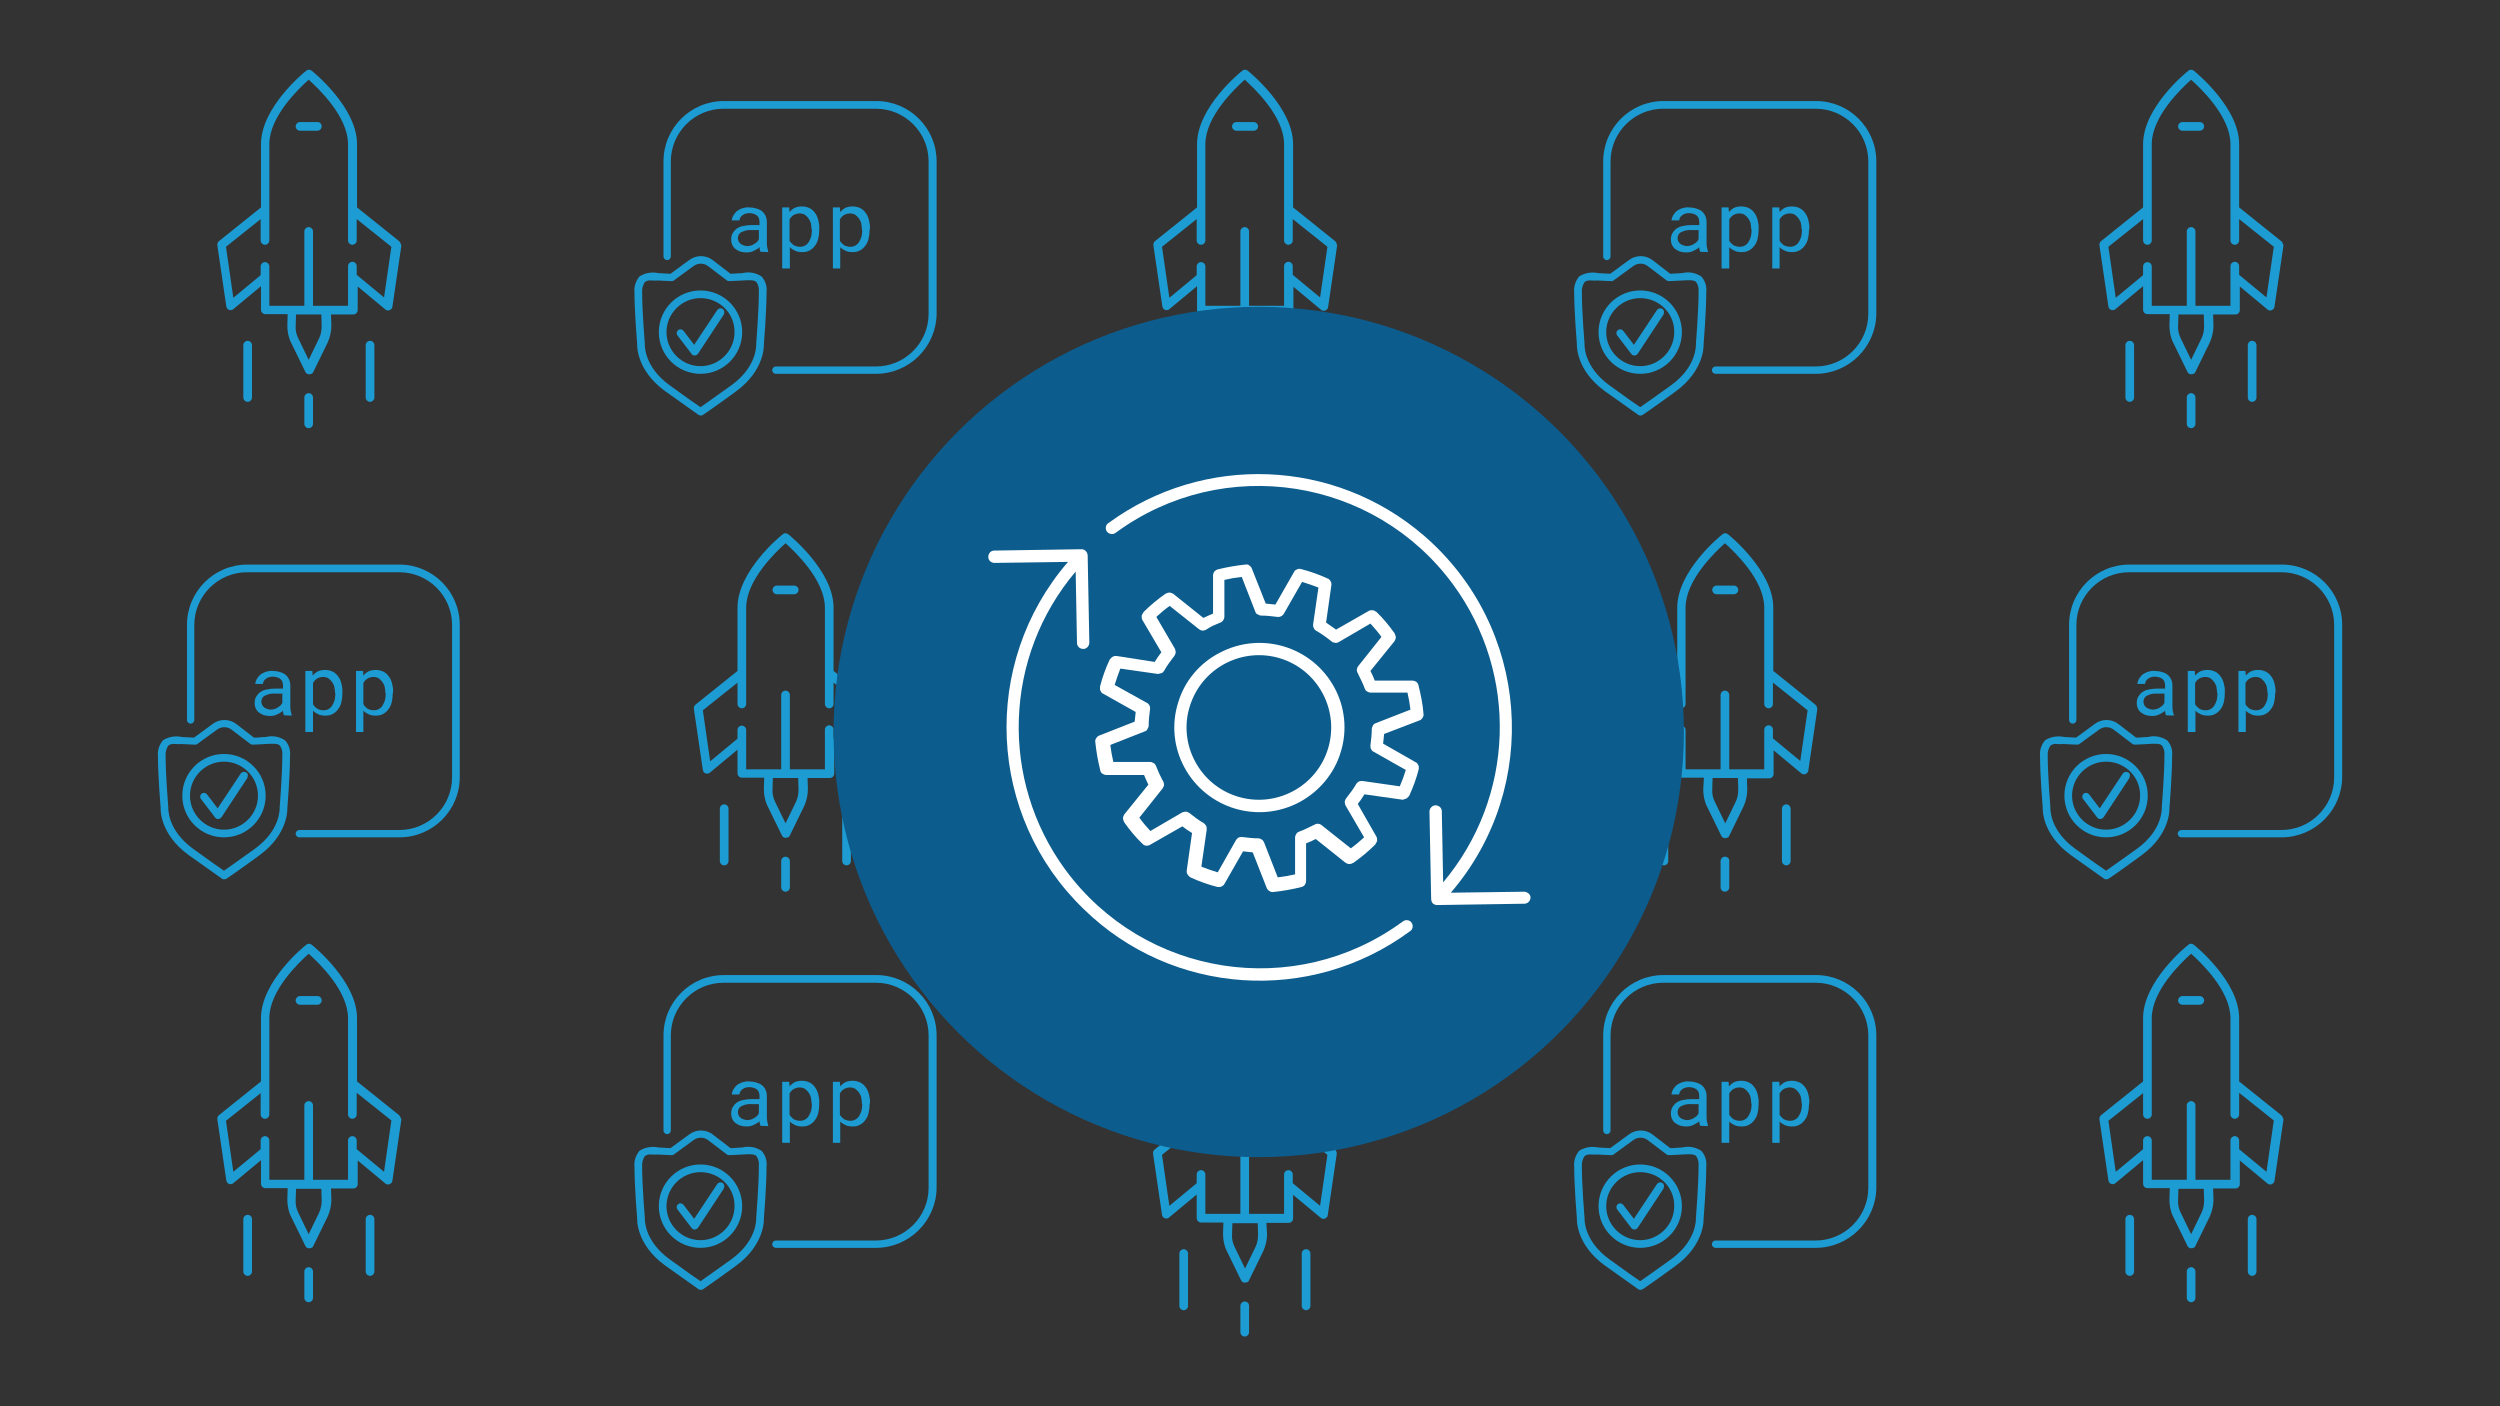 <?xml version="1.0" encoding="UTF-8"?><svg id="Ping-Pong" xmlns="http://www.w3.org/2000/svg" viewBox="0 0 1200 675"><rect x="0" y="0" width="1200" height="675" fill="#333333" stroke="none"/><defs><style>.cls-1{fill:#0c5c8d;}.cls-2{fill:#1d9cd3;}.cls-3{fill:#fff;}</style></defs><g id="Layer_1"><g id="other-rocket-deploy"><g id="a1dd0a1c-6693-4685-bd3b-16a0254a0922"><path class="cls-2" d="M601.791,58.587h-8.323c-1.12,0-2.081.96-2.081,2.081s.96,2.081,2.081,2.081h8.323c1.12,0,2.081-.96,2.081-2.081s-.96-2.081-2.081-2.081Z"/><path class="cls-2" d="M597.469,188.72c-1.12,0-2.081.96-2.081,2.081v12.645c0,1.12.96,2.081,2.081,2.081s2.081-.96,2.081-2.081v-12.645c0-1.12-.8-2.081-2.081-2.081Z"/><path class="cls-2" d="M626.921,163.59c-1.12,0-2.081.96-2.081,2.081v25.13c0,1.12.96,2.081,2.081,2.081s2.081-.96,2.081-2.081v-25.13c0-1.12-.96-2.081-2.081-2.081Z"/><path class="cls-2" d="M568.178,163.59c-1.12,0-2.081.96-2.081,2.081v25.13c0,1.12.96,2.081,2.081,2.081s2.081-.96,2.081-2.081v-25.13c0-1.12-.96-2.081-2.081-2.081Z"/><path class="cls-2" d="M640.847,115.73l-20.168-16.167v-30.412c0-17.607-20.968-34.574-21.769-35.214s-1.921-.64-2.561,0c-.96.64-21.769,17.607-21.769,35.214v30.412l-20.168,16.167c-.64.48-.8,1.281-.8,1.921l4.322,29.452c.16.8.64,1.441,1.28,1.601.32.16.48.16.8.16.48,0,.96-.16,1.28-.48l13.285-11.044v11.365c0,1.12.96,2.081,2.081,2.081h10.724l-.32,5.602c0,2.721.48,5.602,1.761,8.163l6.883,14.086c.48,1.12,1.761,1.441,2.881.96.48-.16.8-.48.96-.96l6.883-14.086c1.12-2.561,1.761-5.282,1.761-8.003l-.16-5.442h10.724c1.12,0,2.081-.96,2.081-2.081v-11.365l13.285,11.044c.32.32.8.48,1.28.48.32,0,.48,0,.8-.16.64-.32,1.28-.96,1.28-1.601l4.322-29.452c-.16-1.12-.48-1.761-.96-2.241ZM603.872,156.387c0,2.081-.32,4.162-1.28,6.082l-4.962,10.244-4.962-10.244c-.96-1.921-1.441-4.002-1.28-6.082l.16-5.442h12.165l.16,5.442ZM633.644,142.781l-12.965-10.724s-.16,0-.16-.16v-4.162c0-1.12-.96-2.081-2.081-2.081s-2.081.96-2.081,2.081v19.048h-16.807v-35.694c0-1.12-.96-2.081-2.081-2.081s-2.081.96-2.081,2.081v35.694h-16.807v-18.888c0-1.12-.96-2.081-2.081-2.081s-2.081.96-2.081,2.081v4.162s-.16,0-.16.16l-12.965,10.724-3.521-24.49,16.647-13.285v10.244c0,1.12.96,2.081,2.081,2.081s2.081-.96,2.081-2.081v-46.259c0-13.285,14.406-26.891,18.888-30.893,4.482,4.002,18.888,17.607,18.888,30.893v46.259c0,1.12.96,2.081,2.081,2.081s2.081-.96,2.081-2.081v-10.244l16.647,13.285-3.522,24.33Z"/></g></g><g id="other-rocket-deploy-2"><g id="a1dd0a1c-6693-4685-bd3b-16a0254a0922-2"><path class="cls-2" d="M601.791,494.604h-8.323c-1.12,0-2.081.96-2.081,2.081s.96,2.081,2.081,2.081h8.323c1.12,0,2.081-.96,2.081-2.081s-.96-2.081-2.081-2.081Z"/><path class="cls-2" d="M597.469,624.736c-1.12,0-2.081.96-2.081,2.081v12.645c0,1.12.96,2.081,2.081,2.081s2.081-.96,2.081-2.081v-12.645c0-1.12-.8-2.081-2.081-2.081Z"/><path class="cls-2" d="M626.921,599.606c-1.12,0-2.081.96-2.081,2.081v25.13c0,1.12.96,2.081,2.081,2.081s2.081-.96,2.081-2.081v-25.13c0-1.12-.96-2.081-2.081-2.081Z"/><path class="cls-2" d="M568.178,599.606c-1.12,0-2.081.96-2.081,2.081v25.13c0,1.12.96,2.081,2.081,2.081s2.081-.96,2.081-2.081v-25.13c0-1.12-.96-2.081-2.081-2.081Z"/><path class="cls-2" d="M640.847,551.747l-20.168-16.167v-30.412c0-17.607-20.968-34.574-21.769-35.214s-1.921-.64-2.561,0c-.96.64-21.769,17.607-21.769,35.214v30.412l-20.328,16.167c-.64.48-.8,1.28-.8,1.921l4.322,29.452c.16.8.64,1.441,1.28,1.601.32.16.48.16.8.16.48,0,.96-.16,1.28-.48l13.285-11.044v11.365c0,1.12.96,2.081,2.081,2.081h10.724l-.16,5.442c0,2.721.48,5.602,1.761,8.163l6.883,14.086c.48,1.12,1.761,1.441,2.881.96.48-.16.8-.48.96-.96l6.883-14.086c1.12-2.561,1.761-5.282,1.761-8.003l-.32-5.442h10.724c1.12,0,2.081-.96,2.081-2.081v-11.365l13.285,11.044c.32.32.8.48,1.28.48.32,0,.48,0,.8-.16.64-.32,1.28-.96,1.28-1.601l4.322-29.452c0-.8-.32-1.601-.8-2.081ZM603.872,592.563c0,2.081-.32,4.162-1.28,6.082l-4.962,10.244-4.962-10.244c-.96-1.921-1.441-4.002-1.28-6.082l.16-5.442h12.165l.16,5.442ZM633.644,578.798l-12.965-10.724s-.16,0-.16-.16v-4.162c0-1.12-.96-2.081-2.081-2.081s-2.081.96-2.081,2.081v18.888h-16.807v-35.694c0-1.12-.96-2.081-2.081-2.081s-2.081.96-2.081,2.081v35.694h-16.807v-18.888c0-1.12-.96-2.081-2.081-2.081s-2.081.96-2.081,2.081v4.162s-.16,0-.16.16l-12.965,10.724-3.521-24.49,16.647-13.285v10.244c0,1.12.96,2.081,2.081,2.081s2.081-.96,2.081-2.081v-46.259c0-13.285,14.406-26.891,18.888-30.892,4.482,4.002,18.888,17.607,18.888,30.892v46.259c0,1.12.96,2.081,2.081,2.081s2.081-.96,2.081-2.081v-10.244l16.647,13.285-3.522,24.49Z"/></g></g><g id="other-rocket-deploy-3"><g id="a1dd0a1c-6693-4685-bd3b-16a0254a0922-3"><path class="cls-2" d="M381.222,281.077h-8.323c-1.12,0-2.081.96-2.081,2.081s.96,2.081,2.081,2.081h8.323c1.12,0,2.081-.96,2.081-2.081,0-1.12-.96-2.081-2.081-2.081Z"/><path class="cls-2" d="M377.06,411.21c-1.12,0-2.081.96-2.081,2.081v12.645c0,1.12.96,2.081,2.081,2.081s2.081-.96,2.081-2.081v-12.645c0-1.12-.96-2.081-2.081-2.081Z"/><path class="cls-2" d="M406.352,386.08c-1.12,0-2.081.96-2.081,2.081v25.13c0,1.12.96,2.081,2.081,2.081s2.081-.96,2.081-2.081v-25.13c0-1.12-.96-2.081-2.081-2.081Z"/><path class="cls-2" d="M347.608,386.08c-1.12,0-2.081.96-2.081,2.081v25.13c0,1.12.96,2.081,2.081,2.081s2.081-.96,2.081-2.081v-25.13c0-1.12-.96-2.081-2.081-2.081Z"/><path class="cls-2" d="M420.278,338.22l-20.168-16.167v-30.412c0-17.607-20.968-34.574-21.769-35.214s-1.921-.64-2.561,0c-.96.64-21.769,17.607-21.769,35.214v30.412l-20.168,16.167c-.64.48-.8,1.28-.8,1.921l4.322,29.452c.16.8.64,1.441,1.28,1.601.32.16.48.16.8.16.48,0,.96-.16,1.28-.48l13.285-11.044v11.365c0,1.12.96,2.081,2.081,2.081h10.724l-.16,5.442c0,2.721.48,5.602,1.761,8.163l6.883,14.086c.48,1.12,1.761,1.441,2.881.96.48-.16.8-.48.96-.96l6.883-14.086c1.12-2.561,1.761-5.282,1.761-8.003l-.16-5.442h10.724c1.12,0,2.081-.96,2.081-2.081v-11.365l13.285,11.044c.32.32.8.48,1.28.48.32,0,.48,0,.8-.16.64-.32,1.28-.96,1.28-1.601l4.322-29.452c-.32-.96-.48-1.601-1.12-2.081ZM383.303,378.877c0,2.081-.32,4.162-1.28,6.082l-4.962,10.244-4.962-10.244c-.96-1.921-1.441-4.002-1.28-6.082l.16-5.442h12.165l.16,5.442ZM413.235,365.271l-12.965-10.724s-.16,0-.16-.16v-4.162c0-1.12-.96-2.081-2.081-2.081s-2.081.96-2.081,2.081v19.048h-16.807v-35.694c0-1.12-.96-2.081-2.081-2.081s-2.081.96-2.081,2.081v35.694h-16.807v-18.888c0-1.12-.96-2.081-2.081-2.081s-2.081.96-2.081,2.081v4.162s-.16,0-.16.16l-12.965,10.724-3.521-24.49,16.647-13.285v10.244c0,1.12.96,2.081,2.081,2.081s2.081-.96,2.081-2.081v-46.259c0-13.285,14.406-26.891,18.888-30.893,4.482,4.002,18.888,17.607,18.888,30.893v46.259c0,1.12.96,2.081,2.081,2.081s2.081-.96,2.081-2.081v-10.244l16.647,13.285-3.521,24.33Z"/></g></g><g id="other-rocket-deploy-4"><g id="a1dd0a1c-6693-4685-bd3b-16a0254a0922-4"><path class="cls-2" d="M832.285,281.077h-8.323c-1.12,0-2.081.96-2.081,2.081s.96,2.081,2.081,2.081h8.323c1.12,0,2.081-.96,2.081-2.081s-.96-2.081-2.081-2.081Z"/><path class="cls-2" d="M827.963,411.21c-1.12,0-2.081.96-2.081,2.081v12.645c0,1.12.96,2.081,2.081,2.081s2.081-.96,2.081-2.081v-12.645c.16-1.12-.8-2.081-2.081-2.081Z"/><path class="cls-2" d="M857.415,386.08c-1.12,0-2.081.96-2.081,2.081v25.13c0,1.12.96,2.081,2.081,2.081s2.081-.96,2.081-2.081v-25.13c0-1.12-.96-2.081-2.081-2.081Z"/><path class="cls-2" d="M798.671,386.08c-1.12,0-2.081.96-2.081,2.081v25.13c0,1.12.96,2.081,2.081,2.081s2.081-.96,2.081-2.081v-25.13c0-1.12-.96-2.081-2.081-2.081Z"/><path class="cls-2" d="M871.34,338.22l-20.168-16.167v-30.412c0-17.607-20.968-34.574-21.769-35.214s-1.921-.64-2.561,0c-.96.64-21.769,17.607-21.769,35.214v30.412l-20.168,16.167c-.64.48-.8,1.28-.8,1.921l4.322,29.452c.16.8.64,1.441,1.28,1.601.32.16.48.16.8.16.48,0,.96-.16,1.28-.48l13.285-11.044v11.365c0,1.12.96,2.081,2.081,2.081h10.724l-.32,5.602c0,2.721.48,5.602,1.761,8.163l6.883,14.086c.48,1.12,1.761,1.441,2.881.96.48-.16.8-.48.96-.96l6.883-14.086c1.12-2.561,1.761-5.282,1.761-8.003l-.16-5.442h10.724c1.12,0,2.081-.96,2.081-2.081v-11.365l13.285,11.044c.32.32.8.48,1.28.48.32,0,.48,0,.8-.16.64-.32,1.28-.96,1.28-1.601l4.322-29.452c-.16-1.12-.32-1.761-.96-2.241ZM834.365,378.877c0,2.081-.32,4.162-1.28,6.082l-4.962,10.244-4.962-10.244c-.96-1.921-1.441-4.002-1.28-6.082l.16-5.442h12.165l.16,5.442ZM864.137,365.271l-12.965-10.724s-.16,0-.16-.16v-4.162c0-1.12-.96-2.081-2.081-2.081s-2.081.96-2.081,2.081v19.048h-16.807v-35.694c0-1.12-.96-2.081-2.081-2.081s-2.081.96-2.081,2.081v35.694h-16.807v-18.888c0-1.12-.96-2.081-2.081-2.081s-2.081.96-2.081,2.081v4.162s-.16,0-.16.16l-12.965,10.724-3.521-24.49,16.647-13.285v10.244c0,1.12.96,2.081,2.081,2.081s2.081-.96,2.081-2.081v-46.259c0-13.285,14.406-26.891,18.888-30.893,4.482,4.002,18.888,17.607,18.888,30.893v46.259c0,1.12.96,2.081,2.081,2.081s2.081-.96,2.081-2.081v-10.244l16.647,13.285-3.522,24.33Z"/></g></g><g id="app-shield-check"><g id="e63dddd9-5a19-4fd2-95ee-4653cc791d2f"><path class="cls-2" d="M336.244,619.134c-.32,0-.8-.16-.96-.32,0,0-4.322-3.041-16.006-11.365-14.086-10.244-13.445-22.249-13.445-22.729h0s-1.28-15.206-1.28-24.65c-.32-2.721.64-5.602,2.401-7.683,2.721-1.761,6.082-2.241,9.124-1.601.8,0,1.761.16,2.721.16s2.081.16,3.041.16l8.964-6.563c3.361-2.561,8.163-2.561,11.525.16l8.323,6.403c.96,0,1.921,0,3.041-.16h0c.96,0,1.761-.16,2.721-.16,3.201-.8,6.403-.16,9.124,1.601,1.921,2.081,2.721,4.802,2.401,7.683,0,9.444-1.28,24.81-1.28,24.97s.64,12.325-13.445,22.569c-11.365,8.323-16.006,11.365-16.006,11.365-.16,0-.64.16-.961.16ZM312.554,554.148c-1.12-.16-2.241.16-3.041.8-.96,1.441-1.441,3.201-1.28,4.962,0,9.284,1.28,24.49,1.28,24.65,0,.64-.48,10.884,11.845,19.848,8.323,6.082,12.965,9.284,14.886,10.564,1.921-1.28,6.563-4.642,14.886-10.564,12.325-8.964,11.845-19.208,11.845-19.688s1.28-15.686,1.28-24.97c.16-1.761-.16-3.521-1.28-4.962-1.12-.96-3.521-.8-6.403-.64-.96,0-1.921.16-2.881.16h0c-1.28,0-2.401.16-3.681.16-.48,0-.96-.16-1.28-.48l-8.643-6.563c-2.081-1.761-5.122-1.761-7.203-.16l-9.444,6.883c-.32.32-.8.32-1.12.32-1.28,0-2.401-.16-3.681-.16-.96,0-1.921-.16-2.881-.16-1.121.16-2.241,0-3.201,0Z"/><path class="cls-2" d="M333.362,590.162c-.64,0-1.12-.32-1.441-.8l-6.723-8.804c-.64-.8-.48-1.921.32-2.561s1.921-.48,2.561.32h0l5.122,6.723,11.044-16.647c.48-.8,1.601-1.12,2.561-.64.8.48,1.12,1.601.64,2.561v.16l-12.325,18.728c-.48.64-.96.96-1.761.96h0Z"/><path class="cls-2" d="M336.244,598.966c-11.044,0-20.008-8.964-20.008-20.008s8.964-20.008,20.008-20.008,20.008,8.964,20.008,20.008h0c0,11.044-8.964,20.008-20.008,20.008ZM336.244,562.631c-8.964,0-16.327,7.363-16.327,16.327s7.363,16.327,16.327,16.327,16.327-7.363,16.327-16.327h0c.16-8.964-7.203-16.327-16.327-16.327Z"/><path class="cls-2" d="M365.055,540.382c-.16-.32-.32-.64-.32-.96-.16-.48-.16-.8-.16-1.28-.32.32-.8.8-1.28.96-.48.32-.96.64-1.441.8-.48.32-1.12.48-1.761.64s-1.28.16-1.921.16c-.96,0-2.081-.16-3.041-.48-.8-.32-1.601-.8-2.241-1.28s-1.12-1.28-1.441-1.921c-.32-.8-.48-1.601-.48-2.401,0-1.12.16-2.081.64-3.041.48-.8,1.12-1.601,1.921-2.241.96-.64,1.921-1.12,3.041-1.28,1.28-.32,2.721-.48,4.002-.48h4.002v-1.601c0-.64-.16-1.12-.32-1.761-.16-.48-.64-.96-.96-1.28-.48-.32-.96-.64-1.601-.8s-1.441-.32-2.081-.32-1.28.16-1.921.32c-.48.16-.96.48-1.441.8-.32.32-.64.64-.96,1.12-.16.32-.32.8-.32,1.28h-3.681c0-.8.32-1.601.64-2.241.48-.8.96-1.441,1.601-2.081.8-.64,1.761-1.12,2.561-1.441,1.12-.32,2.401-.64,3.521-.48,1.12,0,2.241.16,3.361.48.96.32,1.921.64,2.721,1.28s1.28,1.28,1.761,2.241c.48.96.64,2.081.64,3.041v9.764c0,.8,0,1.441.16,2.241.16.64.32,1.441.48,2.081v.32l-3.682-.16ZM358.653,537.661c.64,0,1.28-.16,1.921-.32.64-.16,1.12-.48,1.601-.8s.96-.64,1.28-.96c.32-.32.64-.8.8-1.28v-4.322h-3.361c-1.761-.16-3.361.16-4.962.96-1.12.48-1.761,1.761-1.761,2.881,0,.48.16.96.32,1.441s.48.8.8,1.12.8.64,1.28.8c.96.32,1.601.48,2.081.48Z"/><path class="cls-2" d="M393.227,530.138c0,1.441-.16,2.881-.48,4.162-.32,1.28-.8,2.401-1.601,3.361-.64.96-1.601,1.761-2.561,2.241-1.12.64-2.241.8-3.521.8-1.12,0-2.401-.16-3.361-.64s-1.921-.96-2.561-1.761v10.244h-3.681v-29.292h3.361l.16,2.241c.64-.8,1.601-1.601,2.561-2.081,1.12-.48,2.241-.64,3.521-.64s2.401.32,3.521.8c.96.48,1.921,1.28,2.561,2.241.8.96,1.28,2.241,1.601,3.361.32,1.441.64,2.881.48,4.322v.64ZM389.545,529.658c0-.96-.16-1.921-.32-2.881-.16-.8-.64-1.761-1.12-2.401-.48-.64-1.12-1.28-1.761-1.761-.8-.48-1.761-.64-2.561-.64-.96,0-2.081.32-2.881.8s-1.441,1.28-1.921,2.081v10.244c.48.8,1.12,1.441,1.921,2.081.96.48,1.921.8,3.041.8.96,0,1.761-.16,2.561-.64s1.28-.96,1.761-1.761c.48-.8.8-1.601,1.12-2.561.16-.96.32-1.921.32-2.881v-.48h-.16Z"/><path class="cls-2" d="M417.397,530.138c0,1.441-.16,2.881-.48,4.162-.32,1.28-.8,2.401-1.601,3.361-.64.96-1.601,1.761-2.561,2.241-1.12.64-2.241.8-3.521.8-1.12,0-2.401-.16-3.361-.64s-1.921-.96-2.561-1.761v10.244h-3.521v-29.292h3.361l.16,2.241c.64-.8,1.601-1.601,2.561-2.081,1.12-.48,2.241-.64,3.521-.64s2.401.32,3.521.8c.96.48,1.921,1.28,2.561,2.241.8.96,1.28,2.241,1.601,3.361.32,1.441.64,2.881.48,4.322l-.16.64ZM413.715,529.658c0-.96-.16-1.921-.32-2.881-.16-.8-.64-1.761-1.12-2.401-.48-.64-1.12-1.28-1.761-1.761-.8-.48-1.761-.64-2.561-.64-.96,0-2.081.32-2.881.8s-1.441,1.28-1.921,2.081v10.244c.48.8,1.12,1.441,1.921,2.081.96.48,1.921.8,3.041.8.96,0,1.761-.16,2.561-.64s1.28-.96,1.761-1.761c.48-.8.8-1.601,1.12-2.561.16-.96.32-1.921.32-2.881l-.16-.48Z"/><g id="fa3bdea6-7210-47dd-9b6f-043a58bf8c3a"><path class="cls-2" d="M420.438,598.966h-48.019c-.96,0-1.761-.8-1.761-1.761s.8-1.761,1.761-1.761h48.019c13.926,0,25.29-11.365,25.29-25.29v-73.15c0-13.926-11.365-25.29-25.29-25.29h-73.15c-13.926,0-25.29,11.365-25.29,25.29v45.618c0,.96-.8,1.761-1.761,1.761s-1.761-.8-1.761-1.761v-45.618c0-16.006,12.965-28.972,28.972-28.972h73.15c16.006,0,28.972,12.965,28.972,28.972v73.15c-.16,15.846-13.125,28.812-29.132,28.812Z"/></g></g></g><g id="app-shield-check-2"><g id="e63dddd9-5a19-4fd2-95ee-4653cc791d2f-2"><path class="cls-2" d="M787.306,619.134c-.32,0-.8-.16-.96-.32,0,0-4.322-3.041-16.006-11.365-14.086-10.244-13.445-22.249-13.445-22.729h0s-1.28-15.206-1.28-24.65c-.32-2.721.64-5.602,2.401-7.683,2.721-1.761,6.082-2.241,9.124-1.601.8,0,1.761.16,2.721.16s2.081.16,3.041.16l8.964-6.563c3.361-2.561,8.163-2.561,11.525.16l8.323,6.403c.96,0,1.921,0,3.041-.16h0c.96,0,1.761-.16,2.721-.16,3.201-.8,6.403-.16,9.124,1.601,1.921,2.081,2.721,4.802,2.401,7.683,0,9.444-1.28,24.81-1.28,24.97s.64,12.325-13.445,22.569c-11.365,8.323-16.006,11.365-16.006,11.365-.32,0-.64.16-.961.16ZM763.617,554.148c-1.12-.16-2.241.16-3.041.8-.96,1.441-1.441,3.201-1.28,4.962,0,9.284,1.28,24.49,1.28,24.65,0,.64-.48,10.884,11.845,19.848,8.323,6.082,12.965,9.284,14.886,10.564,1.921-1.28,6.563-4.642,14.886-10.564,12.325-8.964,11.845-19.208,11.845-19.688s1.28-15.686,1.28-24.97c.16-1.761-.16-3.521-1.28-4.962-1.12-.96-3.521-.8-6.403-.64-.96,0-1.921.16-2.881.16h0c-1.28,0-2.401.16-3.681.16-.48,0-.96-.16-1.28-.48l-8.644-6.563c-2.081-1.761-5.122-1.761-7.203-.16l-9.444,6.883c-.32.32-.8.32-1.12.32-1.28,0-2.401-.16-3.681-.16-.96,0-1.921-.16-2.881-.16-1.12.16-2.241,0-3.201,0Z"/><path class="cls-2" d="M784.425,590.162c-.64,0-1.12-.32-1.441-.8l-6.723-8.804c-.64-.8-.48-1.921.32-2.561s1.921-.48,2.561.32h0l5.122,6.723,11.045-16.647c.48-.8,1.601-1.12,2.561-.64.8.48,1.12,1.601.64,2.561v.16l-12.325,18.728c-.48.64-.96.96-1.761.96h0Z"/><path class="cls-2" d="M787.306,598.966c-11.045,0-20.008-8.964-20.008-20.008s8.964-20.008,20.008-20.008,20.008,8.964,20.008,20.008h0c0,11.044-8.964,20.008-20.008,20.008ZM787.306,562.631c-8.964,0-16.327,7.363-16.327,16.327s7.363,16.327,16.327,16.327,16.327-7.363,16.327-16.327h0c.16-8.964-7.203-16.327-16.327-16.327Z"/><path class="cls-2" d="M816.118,540.382c-.16-.32-.32-.64-.32-.96-.16-.48-.16-.8-.16-1.28-.32.32-.8.8-1.28.96-.48.32-.96.64-1.441.8-.48.32-1.12.48-1.761.64-.64.16-1.28.16-1.921.16-.96,0-2.081-.16-3.041-.48-.8-.32-1.601-.8-2.241-1.28s-1.12-1.28-1.441-1.921c-.32-.8-.48-1.601-.48-2.401,0-1.12.16-2.081.64-3.041.48-.8,1.12-1.601,1.921-2.241.96-.64,1.921-1.12,3.041-1.28,1.28-.32,2.721-.48,4.002-.48h4.002v-1.601c0-.64-.16-1.12-.32-1.761-.16-.48-.64-.96-.96-1.28-.48-.32-.96-.64-1.601-.8s-1.441-.32-2.081-.32-1.28.16-1.921.32c-.48.16-.96.48-1.441.8-.32.32-.64.64-.96,1.12-.16.32-.32.8-.32,1.28h-3.681c0-.8.32-1.601.64-2.241.48-.8.96-1.441,1.601-2.081.8-.64,1.761-1.12,2.561-1.441,1.12-.32,2.401-.64,3.521-.48,1.12,0,2.241.16,3.361.48.96.32,1.921.64,2.721,1.28s1.28,1.28,1.761,2.241.64,2.081.64,3.041v9.764c0,.8,0,1.441.16,2.241.16.64.32,1.441.48,2.081v.32l-3.681-.16ZM809.715,537.661c.64,0,1.28-.16,1.921-.32s1.12-.48,1.601-.8.96-.64,1.28-.96.64-.8.8-1.28v-4.322h-3.361c-1.761-.16-3.361.16-4.962.96-1.12.48-1.761,1.761-1.761,2.881,0,.48.16.96.32,1.441.16.48.48.8.8,1.12s.8.64,1.28.8c.96.32,1.441.48,2.081.48Z"/><path class="cls-2" d="M844.129,530.138c0,1.441-.16,2.881-.48,4.162-.32,1.28-.8,2.401-1.601,3.361-.64.96-1.601,1.761-2.561,2.241-1.12.64-2.241.8-3.521.8-1.12,0-2.401-.16-3.361-.64s-1.921-.96-2.561-1.761v10.244h-3.681v-29.292h3.361l.16,2.241c.64-.8,1.601-1.601,2.561-2.081,1.12-.48,2.241-.64,3.521-.64s2.401.32,3.521.8c.96.48,1.921,1.28,2.561,2.241.8.96,1.28,2.241,1.601,3.361.32,1.441.64,2.881.48,4.322v.64ZM840.608,529.658c0-.96-.16-1.921-.32-2.881-.16-.8-.64-1.761-1.12-2.401s-1.12-1.28-1.761-1.761c-.8-.48-1.761-.64-2.561-.64-.96,0-2.081.32-2.881.8s-1.441,1.28-1.921,2.081v10.244c.48.8,1.12,1.441,1.921,2.081.96.48,1.921.8,3.041.8.96,0,1.761-.16,2.561-.64s1.28-.96,1.761-1.761.8-1.601,1.12-2.561c.16-.96.32-1.921.32-2.881v-.48h-.16Z"/><path class="cls-2" d="M868.299,530.138c0,1.441-.16,2.881-.48,4.162-.32,1.28-.8,2.401-1.601,3.361-.64.96-1.601,1.761-2.561,2.241-1.12.64-2.241.8-3.521.8-1.12,0-2.401-.16-3.361-.64s-1.921-.96-2.561-1.761v10.244h-3.521v-29.292h3.361l.16,2.241c.64-.8,1.601-1.601,2.561-2.081,1.12-.48,2.241-.64,3.521-.64s2.401.32,3.521.8c.96.48,1.921,1.28,2.561,2.241.8.96,1.28,2.241,1.601,3.361.32,1.441.64,2.881.48,4.322l-.16.64ZM864.778,529.658c0-.96-.16-1.921-.32-2.881-.16-.8-.64-1.761-1.12-2.401s-1.12-1.28-1.761-1.761c-.8-.48-1.761-.64-2.561-.64-.96,0-2.081.32-2.881.8s-1.441,1.28-1.921,2.081v10.244c.48.8,1.12,1.441,1.921,2.081.96.48,1.921.8,3.041.8.96,0,1.761-.16,2.561-.64s1.28-.96,1.761-1.761.8-1.601,1.12-2.561c.16-.96.32-1.921.32-2.881v-.48h-.16Z"/><g id="fa3bdea6-7210-47dd-9b6f-043a58bf8c3a-2"><path class="cls-2" d="M871.5,598.966h-48.019c-.96,0-1.761-.8-1.761-1.761s.8-1.761,1.761-1.761h48.019c13.926,0,25.29-11.365,25.29-25.29v-73.15c0-13.926-11.365-25.29-25.29-25.29h-73.15c-13.926,0-25.29,11.365-25.29,25.29v45.618c0,.96-.8,1.761-1.761,1.761s-1.761-.8-1.761-1.761v-45.618c0-16.006,12.965-28.972,28.972-28.972h73.15c16.006,0,28.972,12.965,28.972,28.972v73.15c-.16,15.846-13.125,28.812-29.132,28.812Z"/></g></g></g><g id="app"><g id="ac1b470b-d1c7-431e-8735-0d6f71554156"><g id="e9a81c9d-a0d8-4727-86e8-52d1500946b0"><path class="cls-1" d="M651.571,405.928h-94.918c-20.648,0-37.295-16.647-37.295-37.295v-94.918c0-20.648,16.647-37.295,37.295-37.295h94.918c20.648,0,37.295,16.647,37.295,37.295v94.918c0,20.648-16.647,37.295-37.295,37.295ZM556.653,240.581c-18.247,0-33.133,14.886-33.133,33.133v94.918c0,18.247,14.886,33.133,33.133,33.133h94.918c18.247,0,33.133-14.886,33.133-33.133v-94.918c0-18.247-14.886-33.133-33.133-33.133h-94.918Z"/></g><path class="cls-1" d="M580.983,329.577c-.16-.48-.32-.8-.48-1.28s-.16-1.12-.16-1.601c-.48.48-.96.96-1.441,1.28-.64.48-1.12.8-1.761,1.12-.64.32-1.441.48-2.081.8-.8.16-1.601.32-2.401.32-1.28,0-2.561-.16-3.842-.64-1.12-.32-2.081-.96-2.881-1.601s-1.441-1.441-1.761-2.401c-.48-.96-.64-2.081-.64-3.041,0-1.28.32-2.561.8-3.842.64-1.12,1.441-2.081,2.401-2.721,1.12-.8,2.401-1.28,3.842-1.601,1.601-.32,3.361-.48,4.962-.48h4.802v-2.241c0-.8-.16-1.441-.48-2.081-.32-.64-.64-1.12-1.28-1.601-.64-.48-1.28-.8-1.921-.96-.8-.32-1.761-.32-2.561-.32s-1.601.16-2.401.32c-.64.16-1.28.48-1.761.96-.48.32-.8.8-1.12,1.281s-.48.96-.48,1.601h-4.482c0-.96.32-1.921.8-2.881s1.28-1.761,2.081-2.401c.96-.8,2.081-1.441,3.201-1.761,1.441-.48,2.881-.64,4.322-.64s2.721.16,4.162.48c1.12.32,2.401.96,3.361,1.601.96.8,1.601,1.601,2.241,2.721.48,1.281.8,2.561.8,3.842v12.165c0,.96.16,1.921.32,2.721.16.8.32,1.761.64,2.561v.32h-4.802ZM573.14,326.215c.8,0,1.601-.16,2.401-.32s1.441-.48,2.081-.96c.64-.32,1.12-.8,1.601-1.28s.8-.96,1.12-1.441v-5.282h-4.162c-2.081-.16-4.162.32-6.082,1.12-1.441.64-2.241,2.081-2.241,3.681,0,.64.16,1.28.32,1.761.16.48.48.96.96,1.441s1.12.8,1.601.96c.8.16,1.601.32,2.401.32Z"/><path class="cls-1" d="M615.557,316.772c0,1.761-.16,3.521-.64,5.282-.32,1.441-1.12,2.881-1.921,4.162-.8,1.12-1.921,2.081-3.201,2.881-1.28.64-2.881,1.12-4.322.96-1.441,0-2.881-.16-4.162-.8-1.12-.48-2.241-1.28-3.201-2.241v12.645h-4.642v-36.335h4.162l.16,2.881c.8-1.12,1.921-1.921,3.201-2.401,1.28-.64,2.881-.96,4.322-.8,1.601,0,3.041.32,4.482.96,1.28.64,2.401,1.601,3.201,2.721.96,1.281,1.601,2.721,1.921,4.162.48,1.761.64,3.521.64,5.442v.48ZM611.075,316.291c0-1.28-.16-2.401-.48-3.681-.32-1.12-.64-2.081-1.28-3.041-.64-.8-1.28-1.601-2.241-2.081-.96-.48-2.081-.8-3.201-.8-1.28,0-2.561.32-3.681.96-.96.64-1.761,1.601-2.401,2.561v12.645c.64.96,1.28,1.921,2.401,2.561s2.401.96,3.681.96c1.12,0,2.241-.32,3.201-.8s1.601-1.28,2.241-2.081c.64-.96,1.12-1.921,1.28-3.041.32-1.12.48-2.401.48-3.681v-.48Z"/><path class="cls-1" d="M645.169,316.772c0,1.761-.16,3.521-.64,5.282-.48,1.441-1.12,2.881-1.921,4.162-.8,1.12-1.921,2.081-3.201,2.881-1.28.64-2.881,1.12-4.322.96-1.441,0-2.881-.16-4.162-.8-1.12-.48-2.241-1.28-3.201-2.241v12.645h-4.482v-36.335h4.162l.16,2.881c.8-1.12,1.921-1.921,3.201-2.401,1.28-.64,2.881-.96,4.322-.8,1.601,0,3.041.32,4.482.96,1.28.64,2.401,1.601,3.201,2.721.96,1.281,1.601,2.721,1.921,4.162.48,1.761.64,3.521.64,5.442v.48h-.16ZM640.687,316.291c0-1.28-.16-2.401-.48-3.681-.32-1.12-.64-2.081-1.28-3.041-.64-.8-1.28-1.601-2.241-2.081-.96-.48-2.081-.8-3.201-.8-1.28,0-2.561.32-3.681.96-.96.64-1.761,1.601-2.401,2.561v12.645c.64.96,1.441,1.921,2.401,2.561,1.12.64,2.401.96,3.681.96,1.12,0,2.241-.32,3.201-.8s1.601-1.28,2.241-2.081c.64-.96,1.12-1.921,1.28-3.041.32-1.12.48-2.401.48-3.681v-.48Z"/></g></g><circle class="cls-1" cx="604.192" cy="351.346" r="204.083"/><g id="other-rocket-deploy-5"><g id="a1dd0a1c-6693-4685-bd3b-16a0254a0922-5"><path class="cls-2" d="M152.329,58.587h-8.323c-1.12,0-2.081.96-2.081,2.081s.96,2.081,2.081,2.081h8.323c1.12,0,2.081-.96,2.081-2.081s-.8-2.081-2.081-2.081Z"/><path class="cls-2" d="M148.167,188.72c-1.12,0-2.081.96-2.081,2.081v12.645c0,1.12.96,2.081,2.081,2.081s2.081-.96,2.081-2.081v-12.645c0-1.12-.96-2.081-2.081-2.081Z"/><path class="cls-2" d="M177.619,163.59c-1.12,0-2.081.96-2.081,2.081v25.13c0,1.12.96,2.081,2.081,2.081s2.081-.96,2.081-2.081v-25.13c0-1.12-.96-2.081-2.081-2.081Z"/><path class="cls-2" d="M118.876,163.59c-1.12,0-2.081.96-2.081,2.081v25.13c0,1.12.96,2.081,2.081,2.081s2.081-.96,2.081-2.081v-25.13c0-1.12-.96-2.081-2.081-2.081Z"/><path class="cls-2" d="M191.545,115.73l-20.168-16.167v-30.412c0-17.607-20.968-34.574-21.769-35.214s-1.921-.64-2.561,0c-.96.64-21.769,17.607-21.769,35.214v30.412l-20.168,16.167c-.64.48-.8,1.281-.8,1.921l4.322,29.452c.16.8.64,1.441,1.28,1.601.32.16.48.16.8.16.48,0,.96-.16,1.28-.48l13.285-11.044v11.365c0,1.12.96,2.081,2.081,2.081h10.724l-.16,5.442c0,2.721.48,5.602,1.761,8.163l6.883,14.086c.48,1.12,1.761,1.441,2.881.96.48-.16.8-.48.96-.96l6.883-14.086c1.12-2.561,1.761-5.282,1.761-8.003l-.16-5.442h10.724c1.12,0,2.081-.96,2.081-2.081v-11.365l13.285,11.044c.32.32.8.48,1.28.48.32,0,.48,0,.8-.16.64-.32,1.28-.96,1.28-1.601l4.322-29.452c-.32-.96-.64-1.601-1.12-2.081ZM154.41,156.387c0,2.081-.32,4.162-1.28,6.082l-4.962,10.244-4.962-10.244c-.96-1.921-1.441-4.002-1.28-6.082l.16-5.442h12.165l.16,5.442ZM184.342,142.781l-12.965-10.724s-.16,0-.16-.16v-4.162c0-1.12-.96-2.081-2.081-2.081s-2.081.96-2.081,2.081v19.048h-16.807v-35.694c0-1.12-.96-2.081-2.081-2.081s-2.081.96-2.081,2.081v35.694h-16.807v-18.888c0-1.12-.96-2.081-2.081-2.081s-2.081.96-2.081,2.081v4.162s-.16,0-.16.16l-12.965,10.724-3.521-24.49,16.647-13.285v10.244c0,1.12.96,2.081,2.081,2.081s2.081-.96,2.081-2.081v-46.259c0-13.285,14.406-26.891,18.888-30.893,4.482,4.002,18.888,17.607,18.888,30.893v46.259c0,1.12.96,2.081,2.081,2.081s2.081-.96,2.081-2.081v-10.244l16.647,13.285-3.521,24.33Z"/></g></g><g id="app-shield-check-3"><g id="e63dddd9-5a19-4fd2-95ee-4653cc791d2f-3"><path class="cls-2" d="M336.244,199.444c-.32,0-.8-.16-.96-.32,0,0-4.322-3.041-16.006-11.365-14.086-10.244-13.445-22.249-13.445-22.729h0s-1.28-15.206-1.28-24.65c-.32-2.721.64-5.602,2.401-7.683,2.721-1.761,6.082-2.241,9.124-1.601.8,0,1.761.16,2.721.16s2.081.16,3.041.16l8.964-6.563c3.361-2.561,8.163-2.561,11.525.16l8.323,6.403c.96,0,1.921-.16,3.041-.16h0c.96,0,1.761-.16,2.721-.16,3.201-.8,6.403-.16,9.124,1.601,1.921,2.081,2.721,4.802,2.401,7.683,0,9.444-1.28,24.81-1.28,24.97s.64,12.325-13.445,22.569c-11.365,8.323-16.006,11.365-16.006,11.365-.16.16-.64.16-.961.16ZM312.554,134.618c-1.12-.16-2.241.16-3.041.8-.96,1.441-1.441,3.201-1.28,4.962,0,9.284,1.28,24.49,1.28,24.65,0,.64-.48,10.884,11.845,19.848,8.323,6.082,12.965,9.284,14.886,10.564,1.921-1.281,6.563-4.642,14.886-10.564,12.325-8.964,11.845-19.208,11.845-19.688s1.28-15.686,1.28-24.97c.16-1.761-.16-3.521-1.28-4.962-1.12-.96-3.521-.8-6.403-.64-.96,0-1.921.16-2.881.16h0c-1.28,0-2.401.16-3.681.16-.48,0-.96-.16-1.28-.48l-8.643-6.563c-2.081-1.761-5.122-1.761-7.203-.16l-9.444,6.883c-.32.32-.8.32-1.12.32-1.28,0-2.401-.16-3.681-.16-.96,0-1.921-.16-2.881-.16-1.121.16-2.241,0-3.201,0Z"/><path class="cls-2" d="M333.362,170.632c-.64,0-1.12-.32-1.441-.8l-6.723-8.804c-.64-.8-.48-1.921.32-2.561.8-.64,1.921-.48,2.561.32h0l5.122,6.723,11.044-16.647c.48-.8,1.601-1.12,2.561-.64.8.48,1.12,1.601.64,2.561v.16l-12.325,18.728c-.48.64-.96.96-1.761.96h0Z"/><path class="cls-2" d="M336.244,179.436c-11.044,0-20.008-8.964-20.008-20.008s8.964-20.008,20.008-20.008,20.008,8.964,20.008,20.008h0c0,11.044-8.964,20.008-20.008,20.008ZM336.244,143.101c-8.964,0-16.327,7.363-16.327,16.327s7.363,16.327,16.327,16.327,16.327-7.363,16.327-16.327h0c.16-8.964-7.203-16.327-16.327-16.327Z"/><path class="cls-2" d="M365.055,120.852c-.16-.32-.32-.64-.32-.96-.16-.48-.16-.8-.16-1.281-.32.32-.8.8-1.28.96-.48.32-.96.64-1.441.8-.48.32-1.12.48-1.761.64-.64.16-1.28.16-1.921.16-.96,0-2.081-.16-3.041-.48-.8-.32-1.601-.8-2.241-1.281s-1.12-1.281-1.441-1.921c-.32-.8-.48-1.601-.48-2.401,0-1.12.16-2.081.64-3.041.48-.8,1.12-1.601,1.921-2.241.96-.64,1.921-1.12,3.041-1.281,1.28-.32,2.721-.48,4.002-.48h4.002v-1.601c0-.64-.16-1.12-.32-1.761-.16-.48-.64-.96-.96-1.281-.48-.32-.96-.64-1.601-.8s-1.441-.32-2.081-.32-1.28.16-1.921.32c-.48.16-.96.48-1.441.8-.32.32-.64.64-.96,1.12-.16.32-.32.8-.32,1.281h-3.681c0-.8.32-1.601.64-2.241.48-.8.96-1.441,1.601-2.081.8-.64,1.761-1.12,2.561-1.441,1.12-.32,2.401-.64,3.521-.48,1.12,0,2.241.16,3.361.48.96.32,1.921.64,2.721,1.281s1.28,1.281,1.761,2.241c.48.96.64,2.081.64,3.041v9.764c0,.8,0,1.441.16,2.241.16.64.32,1.441.48,2.081v.32l-3.682-.16ZM358.653,118.131c.64,0,1.28-.16,1.921-.32.64-.16,1.12-.48,1.601-.8s.96-.64,1.28-.96c.32-.32.64-.8.8-1.281v-4.322h-3.361c-1.761-.16-3.361.16-4.962.96-1.12.48-1.761,1.761-1.761,2.881,0,.48.16.96.32,1.441.16.48.48.8.8,1.12s.8.64,1.28.8c.96.32,1.601.48,2.081.48Z"/><path class="cls-2" d="M393.227,110.448c0,1.441-.16,2.881-.48,4.162-.32,1.281-.8,2.401-1.601,3.361-.64.96-1.601,1.761-2.561,2.241-1.12.64-2.241.8-3.521.8-1.12,0-2.401-.16-3.361-.64-.96-.48-1.921-.96-2.561-1.761v10.244h-3.681v-29.292h3.361l.16,2.241c.64-.8,1.601-1.601,2.561-2.081,1.12-.48,2.241-.64,3.521-.64s2.401.32,3.521.8c.96.48,1.921,1.281,2.561,2.241.8.96,1.28,2.241,1.601,3.361.32,1.441.64,2.881.48,4.322v.64ZM389.545,110.128c0-.96-.16-1.921-.32-2.881-.16-.8-.64-1.761-1.12-2.401-.48-.64-1.12-1.281-1.761-1.761-.8-.48-1.761-.64-2.561-.64-.96,0-2.081.32-2.881.8s-1.441,1.281-1.921,2.081v10.244c.48.8,1.12,1.441,1.921,2.081.96.48,1.921.8,3.041.8.96,0,1.761-.16,2.561-.64.8-.48,1.28-.96,1.761-1.761.48-.8.8-1.601,1.12-2.561.16-.96.32-1.921.32-2.881v-.48h-.16Z"/><path class="cls-2" d="M417.397,110.448c0,1.441-.16,2.881-.48,4.162-.32,1.281-.8,2.401-1.601,3.361-.64.96-1.601,1.761-2.561,2.241-1.12.64-2.241.8-3.521.8-1.12,0-2.401-.16-3.361-.64-.96-.48-1.921-.96-2.561-1.761v10.244h-3.521v-29.292h3.361l.16,2.241c.64-.8,1.601-1.601,2.561-2.081,1.12-.48,2.241-.64,3.521-.64s2.401.32,3.521.8c.96.48,1.921,1.281,2.561,2.241.8.96,1.28,2.241,1.601,3.361.32,1.441.64,2.881.48,4.322l-.16.64ZM413.715,110.128c0-.96-.16-1.921-.32-2.881-.16-.8-.64-1.761-1.12-2.401-.48-.64-1.12-1.281-1.761-1.761-.8-.48-1.761-.64-2.561-.64-.96,0-2.081.32-2.881.8s-1.441,1.281-1.921,2.081v10.244c.48.8,1.12,1.441,1.921,2.081.96.48,1.921.8,3.041.8.96,0,1.761-.16,2.561-.64.8-.48,1.28-.96,1.761-1.761.48-.8.8-1.601,1.12-2.561.16-.96.32-1.921.32-2.881l-.16-.48Z"/><g id="fa3bdea6-7210-47dd-9b6f-043a58bf8c3a-3"><path class="cls-2" d="M420.438,179.436h-48.019c-.96,0-1.761-.8-1.761-1.761s.8-1.761,1.761-1.761h48.019c13.926,0,25.29-11.365,25.29-25.29v-73.15c0-13.926-11.365-25.29-25.29-25.29h-73.15c-13.926,0-25.29,11.365-25.29,25.29v45.618c0,.96-.8,1.761-1.761,1.761s-1.761-.8-1.761-1.761v-45.618c0-16.006,12.965-28.972,28.972-28.972h73.15c16.006,0,28.972,12.965,28.972,28.972v73.15c-.16,15.846-13.125,28.812-29.132,28.812Z"/></g></g></g><g id="other-rocket-deploy-6"><g id="a1dd0a1c-6693-4685-bd3b-16a0254a0922-6"><path class="cls-2" d="M1055.895,58.587h-8.323c-1.12,0-2.081.96-2.081,2.081s.96,2.081,2.081,2.081h8.323c1.12,0,2.081-.96,2.081-2.081s-.96-2.081-2.081-2.081Z"/><path class="cls-2" d="M1051.733,188.72c-1.12,0-2.081.96-2.081,2.081v12.645c0,1.12.96,2.081,2.081,2.081s2.081-.96,2.081-2.081v-12.645c0-1.12-.96-2.081-2.081-2.081Z"/><path class="cls-2" d="M1081.025,163.59c-1.12,0-2.081.96-2.081,2.081v25.13c0,1.12.96,2.081,2.081,2.081s2.081-.96,2.081-2.081v-25.13c0-1.12-.96-2.081-2.081-2.081Z"/><path class="cls-2" d="M1022.281,163.59c-1.12,0-2.081.96-2.081,2.081v25.13c0,1.12.96,2.081,2.081,2.081s2.081-.96,2.081-2.081v-25.13c0-1.12-.96-2.081-2.081-2.081Z"/><path class="cls-2" d="M1094.951,115.73l-20.168-16.167v-30.412c0-17.607-20.968-34.574-21.769-35.214s-1.921-.64-2.561,0c-.96.64-21.769,17.607-21.769,35.214v30.412l-20.168,16.167c-.64.48-.8,1.281-.8,1.921l4.322,29.452c.16.8.64,1.441,1.28,1.601.32.16.48.16.8.16.48,0,.96-.16,1.28-.48l13.285-11.044v11.365c0,1.12.96,2.081,2.081,2.081h10.724l-.16,5.442c0,2.721.48,5.602,1.761,8.163l6.883,14.086c.48,1.12,1.761,1.441,2.881.96.48-.16.8-.48.96-.96l6.883-14.086c1.12-2.561,1.761-5.282,1.761-8.003l-.16-5.442h10.724c1.12,0,2.081-.96,2.081-2.081v-11.365l13.285,11.044c.32.32.8.48,1.28.48.32,0,.48,0,.8-.16.64-.32,1.28-.96,1.28-1.601l4.322-29.452c-.32-.96-.48-1.601-1.12-2.081ZM1057.976,156.387c0,2.081-.32,4.162-1.28,6.082l-4.962,10.244-4.962-10.244c-.96-1.921-1.441-4.002-1.28-6.082l.16-5.442h12.165l.16,5.442ZM1087.908,142.781l-12.965-10.724s-.16,0-.16-.16v-4.162c0-1.12-.96-2.081-2.081-2.081s-2.081.96-2.081,2.081v19.048h-16.807v-35.694c0-1.12-.96-2.081-2.081-2.081s-2.081.96-2.081,2.081v35.694h-16.807v-18.888c0-1.12-.96-2.081-2.081-2.081s-2.081.96-2.081,2.081v4.162s-.16,0-.16.16l-12.965,10.724-3.521-24.49,16.647-13.285v10.244c0,1.12.96,2.081,2.081,2.081s2.081-.96,2.081-2.081v-46.259c0-13.285,14.406-26.891,18.888-30.893,4.482,4.002,18.888,17.607,18.888,30.893v46.259c0,1.12.96,2.081,2.081,2.081s2.081-.96,2.081-2.081v-10.244l16.647,13.285-3.522,24.33Z"/></g></g><g id="app-shield-check-4"><g id="e63dddd9-5a19-4fd2-95ee-4653cc791d2f-4"><path class="cls-2" d="M787.306,199.444c-.32,0-.8-.16-.96-.32,0,0-4.322-3.041-16.006-11.365-14.086-10.244-13.445-22.249-13.445-22.729h0s-1.28-15.206-1.28-24.65c-.32-2.721.64-5.602,2.401-7.683,2.721-1.761,6.082-2.241,9.124-1.601.8,0,1.761.16,2.721.16s2.081.16,3.041.16l8.964-6.563c3.361-2.561,8.163-2.561,11.525.16l8.323,6.403c.96,0,1.921-.16,3.041-.16h0c.96,0,1.761-.16,2.721-.16,3.201-.8,6.403-.16,9.124,1.601,1.921,2.081,2.721,4.802,2.401,7.683,0,9.444-1.28,24.81-1.28,24.97s.64,12.325-13.445,22.569c-11.365,8.323-16.006,11.365-16.006,11.365-.32.16-.64.16-.961.16ZM763.617,134.618c-1.12-.16-2.241.16-3.041.8-.96,1.441-1.441,3.201-1.28,4.962,0,9.284,1.28,24.49,1.28,24.65,0,.64-.48,10.884,11.845,19.848,8.323,6.082,12.965,9.284,14.886,10.564,1.921-1.281,6.563-4.642,14.886-10.564,12.325-8.964,11.845-19.208,11.845-19.688s1.28-15.686,1.28-24.97c.16-1.761-.16-3.521-1.28-4.962-1.12-.96-3.521-.8-6.403-.64-.96,0-1.921.16-2.881.16h0c-1.28,0-2.401.16-3.681.16-.48,0-.96-.16-1.28-.48l-8.644-6.563c-2.081-1.761-5.122-1.761-7.203-.16l-9.444,6.883c-.32.32-.8.32-1.12.32-1.28,0-2.401-.16-3.681-.16-.96,0-1.921-.16-2.881-.16-1.12.16-2.241,0-3.201,0Z"/><path class="cls-2" d="M784.425,170.632c-.64,0-1.12-.32-1.441-.8l-6.723-8.804c-.64-.8-.48-1.921.32-2.561.8-.64,1.921-.48,2.561.32h0l5.122,6.723,11.045-16.647c.48-.8,1.601-1.12,2.561-.64.8.48,1.12,1.601.64,2.561v.16l-12.325,18.728c-.48.64-.96.96-1.761.96h0Z"/><path class="cls-2" d="M787.306,179.436c-11.045,0-20.008-8.964-20.008-20.008s8.964-20.008,20.008-20.008,20.008,8.964,20.008,20.008h0c0,11.044-8.964,20.008-20.008,20.008ZM787.306,143.101c-8.964,0-16.327,7.363-16.327,16.327s7.363,16.327,16.327,16.327,16.327-7.363,16.327-16.327h0c.16-8.964-7.203-16.327-16.327-16.327Z"/><path class="cls-2" d="M816.118,120.852c-.16-.32-.32-.64-.32-.96-.16-.48-.16-.8-.16-1.281-.32.32-.8.8-1.28.96-.48.32-.96.64-1.441.8-.48.32-1.12.48-1.761.64s-1.28.16-1.921.16c-.96,0-2.081-.16-3.041-.48-.8-.32-1.601-.8-2.241-1.281s-1.12-1.281-1.441-1.921c-.32-.8-.48-1.601-.48-2.401,0-1.12.16-2.081.64-3.041.48-.8,1.12-1.601,1.921-2.241.96-.64,1.921-1.12,3.041-1.281,1.28-.32,2.721-.48,4.002-.48h4.002v-1.601c0-.64-.16-1.12-.32-1.761-.16-.48-.64-.96-.96-1.281-.48-.32-.96-.64-1.601-.8s-1.441-.32-2.081-.32-1.28.16-1.921.32c-.48.16-.96.48-1.441.8-.32.32-.64.64-.96,1.12-.16.32-.32.8-.32,1.281h-3.681c0-.8.32-1.601.64-2.241.48-.8.96-1.441,1.601-2.081.8-.64,1.761-1.12,2.561-1.441,1.12-.32,2.401-.64,3.521-.48,1.12,0,2.241.16,3.361.48.96.32,1.921.64,2.721,1.281s1.28,1.281,1.761,2.241.64,2.081.64,3.041v9.764c0,.8,0,1.441.16,2.241.16.64.32,1.441.48,2.081v.32l-3.681-.16ZM809.715,118.131c.64,0,1.28-.16,1.921-.32.64-.16,1.12-.48,1.601-.8s.96-.64,1.28-.96c.32-.32.64-.8.8-1.281v-4.322h-3.361c-1.761-.16-3.361.16-4.962.96-1.12.48-1.761,1.761-1.761,2.881,0,.48.16.96.32,1.441.16.48.48.8.8,1.12s.8.64,1.28.8c.96.32,1.441.48,2.081.48Z"/><path class="cls-2" d="M844.129,110.448c0,1.441-.16,2.881-.48,4.162s-.8,2.401-1.601,3.361c-.64.96-1.601,1.761-2.561,2.241-1.12.64-2.241.8-3.521.8-1.12,0-2.401-.16-3.361-.64-.96-.48-1.921-.96-2.561-1.761v10.244h-3.681v-29.292h3.361l.16,2.241c.64-.8,1.601-1.601,2.561-2.081,1.12-.48,2.241-.64,3.521-.64s2.401.32,3.521.8c.96.48,1.921,1.281,2.561,2.241.8.96,1.28,2.241,1.601,3.361.32,1.441.64,2.881.48,4.322v.64ZM840.608,110.128c0-.96-.16-1.921-.32-2.881-.16-.8-.64-1.761-1.12-2.401s-1.12-1.281-1.761-1.761c-.8-.48-1.761-.64-2.561-.64-.96,0-2.081.32-2.881.8s-1.441,1.281-1.921,2.081v10.244c.48.8,1.12,1.441,1.921,2.081.96.48,1.921.8,3.041.8.96,0,1.761-.16,2.561-.64.8-.48,1.28-.96,1.761-1.761s.8-1.601,1.12-2.561c.16-.96.32-1.921.32-2.881v-.48h-.16Z"/><path class="cls-2" d="M868.299,110.448c0,1.441-.16,2.881-.48,4.162s-.8,2.401-1.601,3.361c-.64.96-1.601,1.761-2.561,2.241-1.12.64-2.241.8-3.521.8-1.12,0-2.401-.16-3.361-.64-.96-.48-1.921-.96-2.561-1.761v10.244h-3.521v-29.292h3.361l.16,2.241c.64-.8,1.601-1.601,2.561-2.081,1.12-.48,2.241-.64,3.521-.64s2.401.32,3.521.8c.96.48,1.921,1.281,2.561,2.241.8.96,1.28,2.241,1.601,3.361.32,1.441.64,2.881.48,4.322l-.16.64ZM864.778,110.128c0-.96-.16-1.921-.32-2.881-.16-.8-.64-1.761-1.12-2.401s-1.12-1.281-1.761-1.761c-.8-.48-1.761-.64-2.561-.64-.96,0-2.081.32-2.881.8s-1.441,1.281-1.921,2.081v10.244c.48.8,1.12,1.441,1.921,2.081.96.48,1.921.8,3.041.8.96,0,1.761-.16,2.561-.64.8-.48,1.28-.96,1.761-1.761s.8-1.601,1.12-2.561c.16-.96.32-1.921.32-2.881v-.48h-.16Z"/><g id="fa3bdea6-7210-47dd-9b6f-043a58bf8c3a-4"><path class="cls-2" d="M871.5,179.436h-48.019c-.96,0-1.761-.8-1.761-1.761s.8-1.761,1.761-1.761h48.019c13.926,0,25.29-11.365,25.29-25.29v-73.15c0-13.926-11.365-25.29-25.29-25.29h-73.15c-13.926,0-25.29,11.365-25.29,25.29v45.618c0,.96-.8,1.761-1.761,1.761s-1.761-.8-1.761-1.761v-45.618c0-16.006,12.965-28.972,28.972-28.972h73.15c16.006,0,28.972,12.965,28.972,28.972v73.15c-.16,15.846-13.125,28.812-29.132,28.812Z"/></g></g></g><g id="app-shield-check-5"><g id="e63dddd9-5a19-4fd2-95ee-4653cc791d2f-5"><path class="cls-2" d="M107.511,422.094c-.32,0-.8-.16-.96-.32,0,0-4.322-3.041-16.006-11.365-14.086-10.244-13.445-22.249-13.445-22.729h0s-1.28-15.206-1.28-24.65c-.32-2.721.64-5.602,2.401-7.683,2.721-1.761,6.082-2.241,9.124-1.601.8,0,1.761.16,2.721.16s2.081.16,3.041.16l8.964-6.563c3.361-2.561,8.163-2.561,11.525.16l8.323,6.403c.96,0,1.921,0,3.041-.16h0c.96,0,1.761-.16,2.721-.16,3.201-.8,6.403-.16,9.124,1.601,1.921,2.081,2.721,4.802,2.401,7.683,0,9.444-1.28,24.81-1.28,24.97s.64,12.325-13.445,22.569c-11.365,8.323-16.006,11.365-16.006,11.365-.32,0-.64.16-.961.16ZM83.821,357.108c-1.12-.16-2.241.16-3.041.8-.96,1.441-1.441,3.201-1.28,4.962,0,9.284,1.28,24.49,1.28,24.65,0,.64-.48,10.884,11.845,19.848,8.323,6.082,12.965,9.284,14.886,10.564,1.921-1.28,6.563-4.642,14.886-10.564,12.325-8.964,11.845-19.208,11.845-19.688s1.28-15.686,1.28-24.97c.16-1.761-.16-3.521-1.28-4.962-1.12-.96-3.521-.8-6.403-.64-.96,0-1.921.16-2.881.16h0c-1.28,0-2.401.16-3.681.16-.48,0-.96-.16-1.28-.48l-8.643-6.563c-2.081-1.761-5.122-1.761-7.203-.16l-9.444,6.883c-.32.32-.8.32-1.12.32-1.28,0-2.401-.16-3.681-.16-.96,0-1.921-.16-2.881-.16-1.121.16-2.241,0-3.201,0Z"/><path class="cls-2" d="M104.63,393.123c-.64,0-1.12-.32-1.441-.8l-6.723-8.804c-.64-.8-.48-1.921.32-2.561s1.921-.48,2.561.32h0l5.122,6.723,11.044-16.647c.48-.8,1.601-1.12,2.561-.64s1.12,1.601.64,2.561v.16l-12.325,18.728c-.48.64-1.12.96-1.761.96h0Z"/><path class="cls-2" d="M107.511,401.926c-11.044,0-20.008-8.964-20.008-20.008s8.964-20.008,20.008-20.008,20.008,8.964,20.008,20.008h0c0,11.044-8.964,20.008-20.008,20.008ZM107.511,365.591c-8.964,0-16.327,7.363-16.327,16.327s7.363,16.327,16.327,16.327,16.327-7.363,16.327-16.327h0c0-8.964-7.363-16.327-16.327-16.327Z"/><path class="cls-2" d="M136.323,343.342c-.16-.32-.32-.64-.32-.96-.16-.48-.16-.8-.16-1.28-.32.32-.8.8-1.28.96-.48.32-.96.64-1.441.8-.48.32-1.12.48-1.761.64s-1.28.16-1.921.16c-.96,0-2.081-.16-3.041-.48-.8-.32-1.601-.8-2.241-1.28s-1.12-1.28-1.441-1.921c-.32-.8-.48-1.601-.48-2.401,0-1.12.16-2.081.64-3.041.48-.8,1.12-1.601,1.921-2.241.96-.64,1.921-1.12,3.041-1.28,1.28-.32,2.721-.48,4.002-.48h4.002v-1.601c0-.64-.16-1.12-.32-1.761-.16-.48-.64-.96-.96-1.28-.48-.32-.96-.64-1.601-.8s-1.441-.32-2.081-.32-1.28.16-1.921.32c-.48.16-.96.48-1.441.8-.32.32-.64.64-.96,1.12-.16.32-.32.8-.32,1.28h-3.681c0-.8.32-1.601.64-2.241.48-.8.96-1.441,1.601-2.081.8-.64,1.761-1.12,2.561-1.441,1.12-.32,2.401-.64,3.521-.48,1.12,0,2.241.16,3.361.48.96.32,1.921.64,2.721,1.28s1.28,1.28,1.761,2.241c.48.96.64,2.081.64,3.041v9.764c0,.8,0,1.441.16,2.241.16.64.32,1.441.48,2.081v.32l-3.682-.16ZM129.92,340.621c.64,0,1.28-.16,1.921-.32.64-.16,1.12-.48,1.601-.8s.96-.64,1.28-.96c.32-.32.64-.8.8-1.28v-4.322h-3.361c-1.761-.16-3.361.16-4.962.96-1.12.48-1.761,1.761-1.761,2.881,0,.48.16.96.32,1.441s.48.8.8,1.12.8.64,1.28.8c.8.32,1.441.48,2.081.48Z"/><path class="cls-2" d="M164.334,332.938c0,1.441-.16,2.881-.48,4.162-.32,1.28-.8,2.401-1.601,3.361-.64.96-1.601,1.761-2.561,2.241-1.12.64-2.241.8-3.521.8-1.12,0-2.401-.16-3.361-.64s-1.921-.96-2.561-1.761v10.244h-3.681v-29.292h3.361l.16,2.241c.64-.8,1.601-1.601,2.561-2.081,1.12-.48,2.241-.64,3.521-.64s2.401.32,3.521.8c.96.48,1.921,1.28,2.561,2.241.8.96,1.28,2.241,1.601,3.361.32,1.441.64,2.881.48,4.322v.64ZM160.813,332.618c0-.96-.16-1.921-.32-2.881-.16-.8-.64-1.761-1.12-2.401-.48-.64-1.12-1.28-1.761-1.761-.8-.48-1.761-.64-2.561-.64-.96,0-2.081.32-2.881.8s-1.441,1.28-1.921,2.081v10.244c.48.8,1.12,1.441,1.921,2.081.96.48,1.921.8,3.041.8.96,0,1.761-.16,2.561-.64s1.28-.96,1.761-1.761c.48-.8.8-1.601,1.12-2.561.16-.96.32-1.921.32-2.881v-.48h-.16Z"/><path class="cls-2" d="M188.504,332.938c0,1.441-.16,2.881-.48,4.162-.32,1.28-.8,2.401-1.601,3.361-.64.96-1.601,1.761-2.561,2.241-1.12.64-2.241.8-3.521.8-1.12,0-2.401-.16-3.361-.64s-1.921-.96-2.561-1.761v10.244h-3.521v-29.292h3.361l.16,2.241c.64-.8,1.601-1.601,2.561-2.081,1.12-.48,2.241-.64,3.521-.64s2.401.32,3.521.8c.96.48,1.921,1.28,2.561,2.241.8.96,1.28,2.241,1.601,3.361.32,1.441.64,2.881.48,4.322l-.16.64ZM184.982,332.618c0-.96-.16-1.921-.32-2.881-.16-.8-.64-1.761-1.12-2.401-.48-.64-1.12-1.28-1.761-1.761-.8-.48-1.761-.64-2.561-.64-.96,0-2.081.32-2.881.8s-1.441,1.28-1.921,2.081v10.244c.48.8,1.12,1.441,1.921,2.081.96.48,1.921.8,3.041.8.96,0,1.761-.16,2.561-.64s1.28-.96,1.761-1.761c.48-.8.8-1.601,1.12-2.561.16-.96.32-1.921.32-2.881v-.48h-.16Z"/><g id="fa3bdea6-7210-47dd-9b6f-043a58bf8c3a-5"><path class="cls-2" d="M191.705,401.926h-48.019c-.96,0-1.761-.8-1.761-1.761s.8-1.761,1.761-1.761h48.019c13.926,0,25.29-11.365,25.29-25.29v-73.15c0-13.926-11.365-25.29-25.29-25.29h-73.15c-13.926,0-25.29,11.365-25.29,25.29v45.618c0,.96-.8,1.761-1.761,1.761s-1.761-.8-1.761-1.761v-45.618c0-16.006,12.965-28.972,28.972-28.972h72.99c16.006,0,28.972,12.965,28.972,28.972v73.15c0,15.846-12.965,28.812-28.972,28.812Z"/></g></g></g><g id="app-shield-check-6"><g id="e63dddd9-5a19-4fd2-95ee-4653cc791d2f-6"><path class="cls-2" d="M1010.917,422.094c-.32,0-.8-.16-.96-.32,0,0-4.322-3.041-16.006-11.365-14.086-10.244-13.445-22.249-13.445-22.729h0s-1.28-15.206-1.28-24.65c-.32-2.721.64-5.602,2.401-7.683,2.721-1.761,6.082-2.241,9.124-1.601.8,0,1.761.16,2.721.16s2.081.16,3.041.16l8.964-6.563c3.361-2.561,8.163-2.561,11.525.16l8.323,6.403c.96,0,1.921,0,3.041-.16h0c.96,0,1.761-.16,2.721-.16,3.201-.8,6.403-.16,9.124,1.601,1.921,2.081,2.721,4.802,2.401,7.683,0,9.444-1.28,24.81-1.28,24.97s.64,12.325-13.445,22.569c-11.365,8.323-16.006,11.365-16.006,11.365-.16,0-.64.16-.961.16ZM987.227,357.108c-1.12-.16-2.241.16-3.041.8-.96,1.441-1.441,3.201-1.28,4.962,0,9.284,1.28,24.49,1.28,24.65,0,.64-.48,10.884,11.845,19.848,8.323,6.082,12.965,9.284,14.886,10.564,1.921-1.28,6.563-4.642,14.886-10.564,12.325-8.964,11.845-19.208,11.845-19.688s1.28-15.686,1.28-24.97c.16-1.761-.16-3.521-1.28-4.962-1.12-.96-3.521-.8-6.403-.64-.96,0-1.921.16-2.881.16h0c-1.28,0-2.401.16-3.681.16-.48,0-.96-.16-1.28-.48l-8.644-6.563c-2.081-1.761-5.122-1.761-7.203-.16l-9.444,6.883c-.32.32-.8.32-1.12.32-1.28,0-2.401-.16-3.681-.16-.96,0-1.921-.16-2.881-.16-1.12.16-2.241,0-3.201,0Z"/><path class="cls-2" d="M1008.036,393.123c-.64,0-1.12-.32-1.441-.8l-6.723-8.804c-.64-.8-.48-1.921.32-2.561s1.921-.48,2.561.32h0l5.122,6.723,11.045-16.647c.48-.8,1.601-1.12,2.561-.64s1.12,1.601.64,2.561v.16l-12.325,18.728c-.48.64-.96.96-1.761.96h0Z"/><path class="cls-2" d="M1010.917,401.926c-11.045,0-20.008-8.964-20.008-20.008s8.964-20.008,20.008-20.008,20.008,8.964,20.008,20.008h0c0,11.044-8.964,20.008-20.008,20.008ZM1010.917,365.591c-8.964,0-16.327,7.363-16.327,16.327s7.363,16.327,16.327,16.327,16.327-7.363,16.327-16.327h0c.16-8.964-7.203-16.327-16.327-16.327Z"/><path class="cls-2" d="M1039.728,343.342c-.16-.32-.32-.64-.32-.96-.16-.48-.16-.8-.16-1.28-.32.32-.8.8-1.28.96-.48.32-.96.64-1.441.8-.48.32-1.12.48-1.761.64-.64.16-1.28.16-1.921.16-.96,0-2.081-.16-3.041-.48-.8-.32-1.601-.8-2.241-1.28s-1.12-1.28-1.441-1.921c-.32-.8-.48-1.601-.48-2.401,0-1.12.16-2.081.64-3.041.48-.8,1.12-1.601,1.921-2.241.96-.64,1.921-1.12,3.041-1.28,1.28-.32,2.721-.48,4.002-.48h4.002v-1.601c0-.64-.16-1.12-.32-1.761-.16-.48-.64-.96-.96-1.28-.48-.32-.96-.64-1.601-.8s-1.441-.32-2.081-.32-1.28.16-1.921.32c-.48.16-.96.48-1.441.8-.32.32-.64.64-.96,1.12-.16.32-.32.8-.32,1.28h-3.681c0-.8.32-1.601.64-2.241.48-.8.96-1.441,1.601-2.081.8-.64,1.761-1.12,2.561-1.441,1.12-.32,2.401-.64,3.521-.48,1.12,0,2.241.16,3.361.48.96.32,1.921.64,2.721,1.28s1.28,1.28,1.761,2.241.64,2.081.64,3.041v9.764c0,.8,0,1.441.16,2.241.16.64.32,1.441.48,2.081v.32l-3.681-.16ZM1033.326,340.621c.64,0,1.28-.16,1.921-.32s1.12-.48,1.601-.8.96-.64,1.28-.96.64-.8.8-1.28v-4.322h-3.361c-1.761-.16-3.361.16-4.962.96-1.12.48-1.761,1.761-1.761,2.881,0,.48.16.96.32,1.441.16.48.48.8.8,1.12s.8.64,1.28.8c.96.32,1.601.48,2.081.48Z"/><path class="cls-2" d="M1067.9,332.938c0,1.441-.16,2.881-.48,4.162-.32,1.28-.8,2.401-1.601,3.361-.64.96-1.601,1.761-2.561,2.241-1.12.64-2.241.8-3.521.8-1.12,0-2.401-.16-3.361-.64s-1.921-.96-2.561-1.761v10.244h-3.681v-29.292h3.361l.16,2.241c.64-.8,1.601-1.601,2.561-2.081,1.12-.48,2.241-.64,3.521-.64s2.401.32,3.521.8c.96.48,1.921,1.28,2.561,2.241.8.96,1.28,2.241,1.601,3.361.32,1.441.64,2.881.48,4.322v.64ZM1064.218,332.618c0-.96-.16-1.921-.32-2.881-.16-.8-.64-1.761-1.12-2.401s-1.12-1.28-1.761-1.761c-.8-.48-1.761-.64-2.561-.64-.96,0-2.081.32-2.881.8s-1.441,1.28-1.921,2.081v10.244c.48.8,1.12,1.441,1.921,2.081.96.48,1.921.8,3.041.8.96,0,1.761-.16,2.561-.64s1.28-.96,1.761-1.761.8-1.601,1.12-2.561c.16-.96.32-1.921.32-2.881v-.48h-.16Z"/><path class="cls-2" d="M1092.07,332.938c0,1.441-.16,2.881-.48,4.162-.32,1.28-.8,2.401-1.601,3.361-.64.96-1.601,1.761-2.561,2.241-1.12.64-2.241.8-3.521.8-1.12,0-2.401-.16-3.361-.64s-1.921-.96-2.561-1.761v10.244h-3.521v-29.292h3.361l.16,2.241c.64-.8,1.601-1.601,2.561-2.081,1.12-.48,2.241-.64,3.521-.64s2.401.32,3.521.8c.96.48,1.921,1.28,2.561,2.241.8.96,1.28,2.241,1.601,3.361.32,1.441.64,2.881.48,4.322l-.16.64ZM1088.388,332.618c0-.96-.16-1.921-.32-2.881-.16-.8-.64-1.761-1.12-2.401s-1.12-1.28-1.761-1.761c-.8-.48-1.761-.64-2.561-.64-.96,0-2.081.32-2.881.8s-1.441,1.28-1.921,2.081v10.244c.48.8,1.12,1.441,1.921,2.081.96.48,1.921.8,3.041.8.96,0,1.761-.16,2.561-.64s1.28-.96,1.761-1.761.8-1.601,1.12-2.561c.16-.96.32-1.921.32-2.881v-.48h-.16Z"/><g id="fa3bdea6-7210-47dd-9b6f-043a58bf8c3a-6"><path class="cls-2" d="M1095.111,401.926h-48.019c-.96,0-1.761-.8-1.761-1.761s.8-1.761,1.761-1.761h48.019c13.926,0,25.29-11.365,25.29-25.29v-73.15c0-13.926-11.365-25.29-25.29-25.29h-73.15c-13.926,0-25.29,11.365-25.29,25.29v45.618c0,.96-.8,1.761-1.761,1.761s-1.761-.8-1.761-1.761v-45.618c0-16.006,12.965-28.972,28.972-28.972h73.15c16.006,0,28.972,12.965,28.972,28.972v73.15c-.16,15.846-13.125,28.812-29.132,28.812Z"/></g></g></g><g id="other-rocket-deploy-7"><g id="a1dd0a1c-6693-4685-bd3b-16a0254a0922-7"><path class="cls-2" d="M152.329,478.117h-8.323c-1.12,0-2.081.96-2.081,2.081s.96,2.081,2.081,2.081h8.323c1.12,0,2.081-.96,2.081-2.081,0-1.12-.8-2.081-2.081-2.081Z"/><path class="cls-2" d="M148.167,608.25c-1.12,0-2.081.96-2.081,2.081v12.645c0,1.12.96,2.081,2.081,2.081s2.081-.96,2.081-2.081v-12.645c0-1.12-.96-2.081-2.081-2.081Z"/><path class="cls-2" d="M177.619,583.119c-1.12,0-2.081.96-2.081,2.081v25.13c0,1.12.96,2.081,2.081,2.081s2.081-.96,2.081-2.081v-25.13c0-1.12-.96-2.081-2.081-2.081Z"/><path class="cls-2" d="M118.876,583.119c-1.12,0-2.081.96-2.081,2.081v25.13c0,1.12.96,2.081,2.081,2.081s2.081-.96,2.081-2.081v-25.13c0-1.12-.96-2.081-2.081-2.081Z"/><path class="cls-2" d="M191.545,535.26l-20.168-16.167v-30.412c0-17.607-20.968-34.574-21.769-35.214s-1.921-.64-2.561,0c-.96.64-21.769,17.607-21.769,35.214v30.412l-20.168,16.167c-.64.48-.8,1.28-.8,1.921l4.322,29.452c.16.8.64,1.441,1.28,1.601.32.16.48.16.8.16.48,0,.96-.16,1.28-.48l13.285-11.044v11.365c0,1.12.96,2.081,2.081,2.081h10.724l-.16,5.442c0,2.721.48,5.602,1.761,8.163l6.883,14.086c.48,1.12,1.761,1.441,2.881.96.48-.16.8-.48.96-.96l6.883-14.086c1.12-2.561,1.761-5.282,1.761-8.003l-.16-5.442h10.724c1.12,0,2.081-.96,2.081-2.081v-11.365l13.285,11.044c.32.32.8.48,1.28.48.32,0,.48,0,.8-.16.64-.32,1.28-.96,1.28-1.601l4.322-29.452c-.32-.8-.64-1.601-1.12-2.081ZM154.41,576.077c0,2.081-.32,4.162-1.28,6.082l-4.962,10.244-4.962-10.244c-.96-1.921-1.441-4.002-1.28-6.082l.16-5.442h12.165l.16,5.442ZM184.342,562.471l-12.965-10.724s-.16,0-.16-.16v-4.162c0-1.12-.96-2.081-2.081-2.081s-2.081.96-2.081,2.081v18.888h-16.807v-35.694c0-1.12-.96-2.081-2.081-2.081s-2.081.96-2.081,2.081v35.694h-16.807v-18.888c0-1.12-.96-2.081-2.081-2.081s-2.081.96-2.081,2.081v4.162s-.16,0-.16.16l-12.965,10.724-3.521-24.49,16.647-13.285v10.244c0,1.12.96,2.081,2.081,2.081s2.081-.96,2.081-2.081v-46.259c0-13.285,14.406-26.891,18.888-30.892,4.482,4.002,18.888,17.607,18.888,30.892v46.259c0,1.12.96,2.081,2.081,2.081s2.081-.96,2.081-2.081v-10.404l16.647,13.285-3.521,24.65Z"/></g></g><g id="other-rocket-deploy-8"><g id="a1dd0a1c-6693-4685-bd3b-16a0254a0922-8"><path class="cls-2" d="M1055.895,478.117h-8.323c-1.12,0-2.081.96-2.081,2.081s.96,2.081,2.081,2.081h8.323c1.12,0,2.081-.96,2.081-2.081s-.96-2.081-2.081-2.081Z"/><path class="cls-2" d="M1051.733,608.25c-1.12,0-2.081.96-2.081,2.081v12.645c0,1.12.96,2.081,2.081,2.081s2.081-.96,2.081-2.081v-12.645c0-1.12-.96-2.081-2.081-2.081Z"/><path class="cls-2" d="M1081.025,583.119c-1.12,0-2.081.96-2.081,2.081v25.13c0,1.12.96,2.081,2.081,2.081s2.081-.96,2.081-2.081v-25.13c0-1.12-.96-2.081-2.081-2.081Z"/><path class="cls-2" d="M1022.281,583.119c-1.12,0-2.081.96-2.081,2.081v25.13c0,1.12.96,2.081,2.081,2.081s2.081-.96,2.081-2.081v-25.13c0-1.12-.96-2.081-2.081-2.081Z"/><path class="cls-2" d="M1094.951,535.26l-20.168-16.167v-30.412c0-17.607-20.968-34.574-21.769-35.214s-1.921-.64-2.561,0c-.96.64-21.769,17.607-21.769,35.214v30.412l-20.168,16.167c-.64.48-.8,1.28-.8,1.921l4.322,29.452c.16.8.64,1.441,1.28,1.601.32.16.48.16.8.16.48,0,.96-.16,1.28-.48l13.285-11.044v11.365c0,1.12.96,2.081,2.081,2.081h10.724l-.16,5.442c0,2.721.48,5.602,1.761,8.163l6.883,14.086c.48,1.12,1.761,1.441,2.881.96.48-.16.8-.48.96-.96l6.883-14.086c1.12-2.561,1.761-5.282,1.761-8.003l-.16-5.442h10.724c1.12,0,2.081-.96,2.081-2.081v-11.365l13.285,11.044c.32.32.8.48,1.28.48.32,0,.48,0,.8-.16.64-.32,1.28-.96,1.28-1.601l4.322-29.452c-.32-.8-.48-1.601-1.12-2.081ZM1057.976,576.077c0,2.081-.32,4.162-1.28,6.082l-4.962,10.244-4.962-10.244c-.96-1.921-1.441-4.002-1.28-6.082l.16-5.442h12.165l.16,5.442ZM1087.908,562.471l-12.965-10.724s-.16,0-.16-.16v-4.162c0-1.12-.96-2.081-2.081-2.081s-2.081.96-2.081,2.081v18.888h-16.807v-35.694c0-1.12-.96-2.081-2.081-2.081s-2.081.96-2.081,2.081v35.694h-16.807v-18.888c0-1.12-.96-2.081-2.081-2.081s-2.081.96-2.081,2.081v4.162s-.16,0-.16.16l-12.965,10.724-3.521-24.49,16.647-13.285v10.244c0,1.12.96,2.081,2.081,2.081s2.081-.96,2.081-2.081v-46.259c0-13.285,14.406-26.891,18.888-30.892,4.482,4.002,18.888,17.607,18.888,30.892v46.259c0,1.12.96,2.081,2.081,2.081s2.081-.96,2.081-2.081v-10.404l16.647,13.285-3.522,24.65Z"/></g></g><g id="network-automation-2"><g id="e4dfd003-6179-4525-9901-6911cb122846"><path class="cls-3" d="M731.764,428.017l-35.374.48c43.698-50.901,37.935-127.732-13.125-171.589-42.897-36.815-105.483-39.216-151.101-5.922-1.441.8-1.761,2.721-.96,4.002s2.721,1.761,4.002.96c.16-.16.32-.16.48-.32,51.541-37.775,124.05-26.571,161.825,24.97,31.533,43.057,29.612,101.961-4.802,142.938l-.64-34.094c0-1.601-1.28-2.881-3.041-2.881h0c-1.601,0-2.881,1.441-2.881,3.041h0l.8,41.617c0,.8.16,1.761.8,2.401h0c.48.48,1.28.8,2.081.8h0l41.937-.64c1.601,0,2.881-1.441,2.881-3.041h0c0-1.441-1.441-2.561-2.881-2.721Z"/><path class="cls-3" d="M520.158,436.34c42.417,41.457,108.684,45.939,156.543,10.724,1.441-.8,1.761-2.721.96-4.002-.8-1.441-2.721-1.761-4.002-.96-.16.16-.32.16-.48.32-51.541,37.775-123.89,26.571-161.825-24.97-31.533-43.057-29.612-102.281,4.962-143.098l.64,34.254c0,1.601,1.28,2.881,3.041,2.881h0c1.601,0,2.881-1.441,2.881-3.041h0l-.8-41.937c-.16-1.761-1.601-3.041-3.201-2.881h0l-41.617.64c-1.601,0-2.881,1.281-2.881,3.041,0,1.601,1.28,2.881,3.041,2.881h0l35.214-.48c-42.097,48.82-38.736,121.969,7.523,166.627Z"/><path class="cls-3" d="M565.456,337.42c-3.201,10.244-2.081,21.449,3.041,30.892,10.724,19.848,35.374,27.371,55.382,16.647,9.444-5.122,16.647-13.766,19.688-24.01,3.201-10.244,2.081-21.449-3.041-30.892-10.724-19.848-35.374-27.211-55.222-16.647-9.604,4.962-16.807,13.606-19.848,24.01ZM588.026,318.532c16.967-8.964,37.935-2.561,46.899,14.406,8.964,16.967,2.561,37.935-14.406,46.899-16.967,8.964-37.935,2.561-46.899-14.406-4.322-8.003-5.282-17.607-2.561-26.251,2.721-8.964,8.804-16.327,16.967-20.648Z"/><path class="cls-3" d="M535.844,314.851c-.48,0-1.12,0-1.601.32-.16,0-.16.16-.32.16-.48.32-.8.64-1.12,1.12l-.16.16c-1.921,4.162-3.521,8.483-4.642,12.965v1.441c0,.16,0,.32.16.32.16.16.16.48.32.64,0,.16.16.16.16.32.16.32.48.48.8.64l15.686,8.804c-.16,1.601-.32,3.041-.48,4.642l-17.127,6.723c-.48.16-.96.64-1.28,1.12,0,.16-.16.16-.16.32-.32.48-.48.96-.32,1.601v.16c.48,4.642,1.28,9.124,2.401,13.606v.16c.16.48.48.96.96,1.28.16,0,.16.16.32.16.48.32.96.48,1.601.48h18.087c.64,1.601,1.441,3.201,2.081,4.642l-11.525,14.246c-.32.48-.48.96-.64,1.601v.32c0,.48.16,1.12.48,1.601v.16c2.721,3.842,5.602,7.363,8.964,10.564,0,0,.16,0,.16.16.16.16.32.16.48.32.32.16.64.32.96.32h.48c.48,0,.96-.16,1.28-.32l15.686-8.964c1.441,1.12,3.041,2.241,4.642,3.201l-2.561,18.087c0,.64,0,1.12.32,1.601,0,.16.16.16.16.32.32.48.64.8,1.12,1.12l.16.16c4.162,1.921,8.644,3.521,13.125,4.642h.96c.32,0,.64-.16.96-.32.16,0,.32-.16.32-.16.48-.32.8-.64.96-.96l8.964-15.686c1.601.16,3.041.32,4.642.48l6.723,17.127c.48,1.12,1.601,1.921,2.721,1.921h.32c4.642-.48,9.124-1.28,13.606-2.401h.16c.48-.16.96-.48,1.441-.96,0,0,.16-.16.16-.32.32-.48.48-.96.48-1.601v-18.087c1.601-.64,3.201-1.28,4.642-2.081l14.246,11.365c.48.32,1.12.64,1.761.64h.32c.48,0,.96-.16,1.441-.48h.16c3.842-2.721,7.363-5.602,10.724-8.964v-.16c.32-.48.64-.96.8-1.441v-.32c0-.64,0-1.12-.32-1.761l-8.964-15.686c1.12-1.441,2.241-3.041,3.201-4.642l18.087,2.561h.48q.16,0,.32-.16c.32,0,.64-.16.96-.32.16,0,.32-.16.48-.16.32-.32.64-.64.96-.96l.16-.16c1.921-4.162,3.521-8.483,4.642-12.965v-1.281c0-.16,0-.32-.16-.32,0-.16-.16-.48-.32-.64,0-.16-.16-.16-.16-.32-.16-.32-.48-.48-.8-.64l-15.686-8.964c.16-1.601.32-3.041.48-4.642l17.127-6.563c.48-.16.96-.64,1.28-1.12,0-.16.16-.16.16-.32.32-.48.48-.96.32-1.601v-.16c-.32-4.642-1.28-9.124-2.401-13.606v-.16c-.16-.48-.48-.96-.96-1.441,0,0-.16-.16-.32-.16-.48-.32-.96-.48-1.601-.48h-18.087c-.64-1.601-1.28-3.201-2.081-4.642l11.525-14.246c.32-.48.48-.96.64-1.601v-.32c0-.48-.16-1.12-.48-1.601v-.16c-2.721-3.842-5.602-7.363-8.964-10.564h-.16c-.48-.32-.96-.64-1.441-.64h-.32c-.64,0-1.12,0-1.601.32l-15.686,8.964c-1.601-1.12-3.201-2.241-4.802-3.361l2.561-18.087c0-.64,0-1.12-.32-1.601,0-.16-.16-.16-.16-.32-.32-.48-.64-.8-1.12-1.12h-.16c-4.162-1.921-8.644-3.521-13.125-4.642h-1.12q-.16,0-.32.16c-.16.16-.48.16-.64.32-.16,0-.16.16-.32.16-.32.16-.48.48-.64.8l-8.964,15.686c-1.601-.16-3.041-.32-4.642-.48l-6.723-16.967c-.16-.48-.64-.96-1.12-1.281l-.16-.16c-.48-.32-.96-.48-1.601-.32h-.16c-4.642.48-9.124,1.281-13.606,2.401,0,0-.16,0-.16.16-.16,0-.32.16-.32.16-.16.16-.32.16-.48.32q-.16.16-.32.32c-.16.16-.32.32-.32.64,0,.16-.16.16-.16.32-.16.32-.16.64-.16,1.12v18.087c-1.601.64-3.201,1.441-4.642,2.081l-14.406-11.525c-.48-.32-.96-.48-1.601-.64h-.32c-.48,0-1.12.16-1.601.48h-.16c-3.842,2.721-7.363,5.602-10.724,8.964v.16c-.32.48-.64.96-.8,1.441v.32c0,.64,0,1.12.32,1.761l9.124,15.526c-1.12,1.441-2.241,3.041-3.201,4.642l-18.407-2.881ZM585.785,298.844h0c.48-.16.96-.64,1.28-.96,0-.16.16-.16.16-.32.32-.48.48-.96.48-1.441v-17.767c2.721-.64,5.442-1.12,8.323-1.441l6.563,16.807c.16.48.48.96.96,1.12.16,0,.16.16.32.16.48.32.96.48,1.441.48h0c2.561,0,5.282.32,7.843.64h.8c.32,0,.64-.16.96-.32.16,0,.32-.16.32-.16.48-.32.8-.64.96-.96l8.804-15.366c2.721.8,5.282,1.761,7.843,2.721l-2.561,17.767c0,.48,0,1.12.32,1.601,0,.16.16.16.16.32.16.48.64.8,1.12,1.12h0c2.561,1.441,4.962,3.201,7.363,5.122h0c.16,0,.16.16.32.16.16.16.48.32.64.32h.32c.16,0,.32,0,.48.16h.16c.48,0,.96-.16,1.28-.32l15.366-8.964c1.921,2.081,3.681,4.162,5.282,6.403l-11.205,14.086c-.8,1.12-.8,2.561,0,3.521,0,.16.16.32.16.48,1.12,2.241,2.241,4.482,3.041,6.723h0c.16.48.48.96.96,1.28.16,0,.16.16.32.16.48.32.96.48,1.441.48h17.767c.64,2.721,1.12,5.442,1.441,8.163l-16.807,6.563c-.48.16-.96.48-1.12.96,0,.16-.16.16-.16.32-.32.48-.48.96-.48,1.441h0c0,2.561-.32,5.282-.64,7.843h0c0,.48,0,1.12.16,1.601,0,.16.16.16.16.32.32.48.64.96,1.12,1.12l15.526,8.804c-.8,2.721-1.761,5.282-2.881,7.843l-17.927-2.561c-.48,0-.96,0-1.441.16-.16,0-.32.16-.32.16-.48.16-.8.64-1.12.96h0c-1.441,2.561-3.201,4.802-4.962,7.043h0c-.32.48-.48.96-.64,1.441v.32c0,.48.16,1.12.32,1.601l8.964,15.366c-2.081,1.921-4.162,3.681-6.403,5.282l-14.086-11.205c-1.12-.8-2.561-.8-3.521,0-.16,0-.32.16-.48.16-2.241,1.12-4.482,2.241-6.723,3.041h0c-.48.16-.96.48-1.28.96,0,.16-.16.16-.16.32-.32.48-.48.96-.48,1.441v17.767c-2.721.64-5.442,1.12-8.323,1.441l-6.563-16.807c-.32-.64-.64-1.12-1.28-1.441-.48-.32-.96-.48-1.441-.48h0c-2.561,0-5.282-.32-7.843-.64h0c-.48,0-.96,0-1.441.16-.16,0-.32.16-.32.16-.48.32-.8.64-1.12,1.12l-8.804,15.526c-2.721-.8-5.282-1.761-7.843-2.721l2.561-17.767c0-.48,0-1.12-.16-1.601,0-.16-.16-.16-.16-.32-.32-.48-.64-.8-.96-1.12h0c-2.561-1.441-4.802-3.201-7.043-4.962h0c-.48-.32-.96-.48-1.441-.64h-.32c-.48,0-1.12.16-1.601.32l-15.366,8.964c-1.921-2.081-3.681-4.162-5.282-6.403l11.205-14.086c.32-.48.48-.96.64-1.441v-.32c0-.48-.16-.96-.32-1.441h0l-.48-.8c-1.12-2.081-2.081-4.322-3.041-6.723h0c-.16-.48-.48-.96-.96-1.28-.16,0-.16-.16-.32-.16-.48-.32-.96-.48-1.441-.48h-17.767c-.64-2.721-1.12-5.442-1.441-8.163l16.647-6.563c.48-.16.96-.48,1.12-.96,0-.16.16-.16.16-.32.32-.48.48-.96.48-1.441h0c0-2.561.32-5.282.64-7.843h0c.16-.48,0-1.12-.16-1.601,0-.16-.16-.16-.16-.32-.32-.48-.64-.96-1.12-1.12l-15.526-8.643c.8-2.721,1.761-5.282,2.721-7.843l17.927,2.561h.48q.16,0,.32-.16c.32,0,.48-.16.8-.16.16,0,.32-.16.48-.16.32-.16.64-.48.96-.96h0c1.441-2.561,3.201-4.962,4.962-7.203h0c.32-.48.48-.96.64-1.441v-.32c0-.48-.16-1.12-.32-1.601l-8.964-15.366c2.081-1.921,4.162-3.681,6.403-5.282l14.086,11.205c.48.32,1.12.64,1.601.64h.32c.48,0,.96-.16,1.28-.32h0l.8-.48c1.601-1.12,3.842-2.081,6.243-3.041h0Z"/></g></g></g></svg>